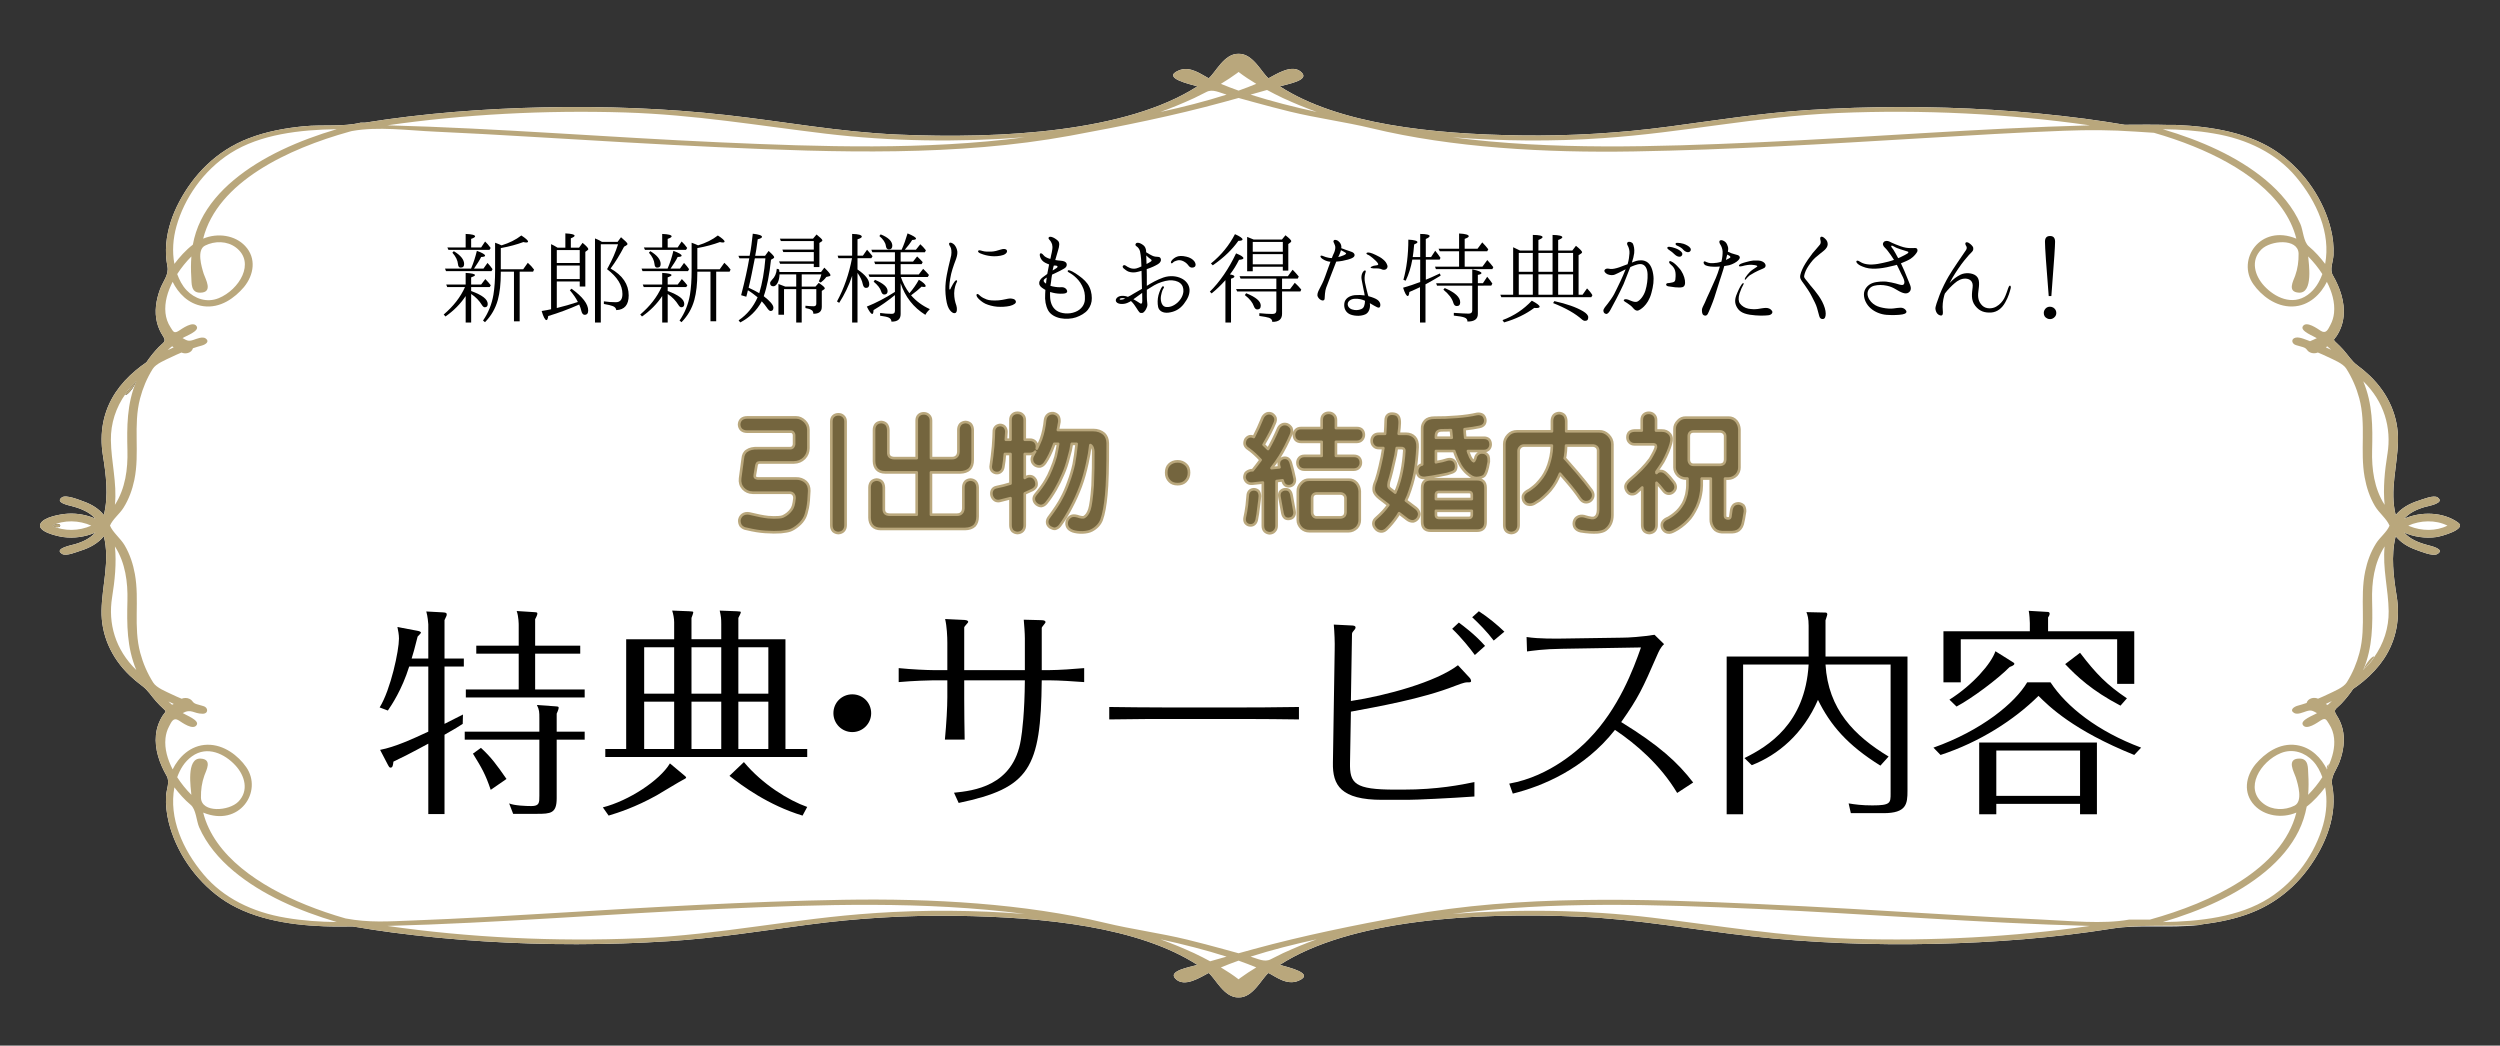 <?xml version="1.0" encoding="utf-8"?>
<!-- Generator: Adobe Illustrator 13.0.0, SVG Export Plug-In . SVG Version: 6.00 Build 14948)  -->
<!DOCTYPE svg PUBLIC "-//W3C//DTD SVG 1.1//EN" "http://www.w3.org/Graphics/SVG/1.1/DTD/svg11.dtd">
<svg version="1.1" id="レイヤー_1" xmlns:x="http://ns.adobe.com/Extensibility/1.0/" xmlns:i="http://ns.adobe.com/AdobeIllustrator/10.0/" xmlns:graph="http://ns.adobe.com/Graphs/1.0/"
	 xmlns="http://www.w3.org/2000/svg" xmlns:xlink="http://www.w3.org/1999/xlink" xmlns:a="http://ns.adobe.com/AdobeSVGViewerExtensions/3.0/"
	 x="0px" y="0px" width="337.791px" height="141.279px" viewBox="0 0 337.791 141.279" enable-background="new 0 0 337.791 141.279"
	 xml:space="preserve">
<rect x="0" y="0" width="337.791" height="141.279" fill="#333333" stroke="none"/>
<g>
	<path fill="#FFFFFF" d="M329.198,72.565c0.617-0.086,4.218-1.059,2.904-1.98c-2.016-1.421-4.961-1.504-7.255-0.499
		c0.686-0.785,1.673-1.263,2.765-1.579c0.449-0.13,2.82-0.523,1.76-1.29c-0.522-0.378-2.005,0.25-2.541,0.417
		c-1.27,0.396-2.377,1.021-3.133,1.963c-0.838-3.364,0.25-6.676,0.313-10.038c0.059-3.235-1.256-6.346-3.829-8.803
		c-0.516-0.491-1.071-0.955-1.66-1.389c-0.807-0.593-1.243-1.373-1.888-2.089c-0.315-0.353-0.652-0.69-1.008-1.017
		c-0.477-0.433-0.218-0.393,0.084-0.852c0.541-0.824,0.858-1.746,0.95-2.679c0.187-1.894-0.469-3.827-1.449-5.523
		c-0.475-0.821,0.036-1.813,0.083-2.729c0.061-1.197-0.076-2.397-0.369-3.57c-0.939-3.781-3.42-7.626-6.976-10.184
		c-3.823-2.752-9.003-3.641-13.947-3.839h-0.903c-2.01-0.053-4.009-0.04-6.019-0.024c-1.774-0.296-3.555-0.572-5.36-0.813
		c-4.109-0.542-8.285-0.939-12.488-1.203c-8.27-0.518-16.646-0.506-24.909,0.026c-6.478,0.418-12.542,1.398-18.84,2.238
		c-6.528,0.871-13.259,1.288-19.989,1.19c-11.942-0.172-24.596-1.479-32.578-6.632c1.199-0.339,3.938-0.815,2.998-1.835
		c-1.231-1.338-3.534,0.249-4.52,0.745c-0.911-0.729-2.084-3.361-4.042-3.305c-1.958-0.058-3.13,2.576-4.041,3.305
		c-0.981-0.494-2.488-1.731-4.074-1.045c-2.254,0.979,1.357,1.797,2.552,2.135c-9.529,6.151-26.448,7.139-40.469,6.517
		c-8.031-0.356-15.399-1.77-23.223-2.643c-8.078-0.9-16.424-1.213-24.663-1.034c-8.109,0.178-16.312,0.811-24.09,2.064h-0.593
		c-2.392,0.594-5.163,0.246-7.669,0.487c-2.578,0.249-5.137,0.726-7.494,1.639c-4.396,1.702-7.428,4.916-9.345,8.516
		c-0.964,1.813-1.615,3.753-1.782,5.729c-0.085,1.016-0.042,2.041,0.158,3.046c0.229,1.142-0.59,2-1,3.11
		c-0.53,1.439-0.779,3.01-0.401,4.497c0.159,0.63,0.427,1.242,0.799,1.811c0.517,0.787,0.074,0.818-0.587,1.506
		c-0.618,0.643-1.167,1.327-1.648,2.043c-0.495,0.337-0.97,0.693-1.421,1.07c-1.068,0.891-2,1.893-2.733,2.989
		c-1.726,2.58-2.199,5.553-1.734,8.448c0.426,2.649,0.797,5.479,0.138,8.127c-0.663-0.826-1.608-1.429-2.709-1.819
		c-0.573-0.204-2.396-0.974-2.966-0.561c-0.951,0.69,0.86,1.051,1.33,1.173c1.25,0.329,2.41,0.8,3.193,1.697
		c-1.122-0.491-2.395-0.738-3.668-0.674C8.2,69.46,5.871,69.857,5.456,70.782c-0.47,1.045,2.254,1.666,3.074,1.78
		c1.49,0.209,3.022-0.031,4.352-0.608c-0.686,0.785-1.673,1.264-2.766,1.58c-0.408,0.117-2.951,0.601-1.709,1.321
		c0.556,0.322,1.955-0.282,2.49-0.449c1.27-0.396,2.378-1.02,3.134-1.961c0.838,3.363-0.25,6.674-0.312,10.037
		c-0.06,3.234,1.255,6.345,3.827,8.802c0.516,0.492,1.072,0.956,1.66,1.39c0.807,0.595,1.243,1.373,1.888,2.09
		c0.315,0.352,0.651,0.69,1.009,1.017c0.475,0.433,0.216,0.392-0.085,0.852c-0.542,0.823-0.859,1.745-0.95,2.679
		c-0.188,1.893,0.469,3.825,1.449,5.521c0.475,0.821-0.037,1.815-0.083,2.731c-0.061,1.195,0.078,2.396,0.37,3.568
		c0.94,3.781,3.421,7.625,6.977,10.185c3.824,2.752,9.003,3.64,13.948,3.838c1.305,0.053,2.603,0.041,3.909,0.025l0.181,0.02
		c1.772,0.297,3.36,0.553,5.164,0.791c4.108,0.542,8.286,0.941,12.49,1.204c8.267,0.517,16.644,0.506,24.907-0.026
		c6.479-0.418,12.543-1.396,18.841-2.237c6.528-0.872,13.259-1.288,19.988-1.191c11.958,0.172,24.575,1.482,32.578,6.631
		c-1.2,0.339-3.938,0.816-2.999,1.835c1.236,1.34,3.529-0.251,4.521-0.744c0.914,0.729,2.084,3.361,4.042,3.306
		c1.958,0.057,3.128-2.576,4.042-3.306c0.986,0.491,2.483,1.733,4.072,1.044c2.255-0.979-1.355-1.797-2.552-2.135
		c9.555-6.146,26.432-7.137,40.469-6.515c8.031,0.354,15.4,1.769,23.224,2.642c8.079,0.901,16.422,1.213,24.663,1.033
		c8.107-0.177,16.309-0.81,24.088-2.063c3.683-0.594,7.571-0.017,11.81-0.487c0.045-0.005,0.311-0.089,0.311-0.089
		c2.295-0.269,4.558-0.734,6.661-1.55c4.396-1.701,7.431-4.916,9.346-8.515c0.965-1.813,1.616-3.754,1.783-5.729
		c0.086-1.017,0.042-2.04-0.158-3.047c-0.229-1.142,0.59-1.999,0.998-3.109c0.531-1.441,0.779-3.01,0.402-4.496
		c-0.16-0.631-0.426-1.244-0.799-1.812c-0.518-0.786-0.074-0.817,0.588-1.506c0.616-0.642,1.166-1.328,1.647-2.044
		c0.494-0.337,0.971-0.692,1.421-1.069c1.068-0.892,2.001-1.894,2.734-2.99c1.726-2.579,2.2-5.553,1.735-8.449
		c-0.428-2.649-0.8-5.479-0.14-8.126c0.663,0.827,1.608,1.429,2.709,1.82c0.58,0.206,2.3,0.945,2.914,0.59
		c1.115-0.647-0.841-1.089-1.278-1.204c-1.25-0.329-2.41-0.798-3.194-1.697C326.167,72.541,327.717,72.773,329.198,72.565z
		 M7.037,71.021C8.499,70.286,8.499,71.756,7.037,71.021L7.037,71.021z M84.505,15.2c-0.047-0.001-0.097-0.003-0.146-0.004
		c0.029,0.001,0.059,0.001,0.088,0.001C84.467,15.198,84.486,15.199,84.505,15.2z M27.153,107.789c0-0.012,0.001-0.022,0-0.034
		c0,0.02,0.001,0.032,0.001,0.043C27.155,107.794,27.154,107.792,27.153,107.789z M23.278,95.255
		C23.104,95.103,23.341,95.204,23.278,95.255L23.278,95.255z M23.252,46.766C23.324,46.827,23.054,46.938,23.252,46.766
		L23.252,46.766z M15.23,80.185C15.283,79.856,15.271,79.931,15.23,80.185L15.23,80.185z M16.995,53.172
		c0.413-0.579,0.883-1.134,1.42-1.656C17.794,52.997,16.752,53.702,16.995,53.172z M250.18,126.843
		c0.063,0.002,0.127,0.005,0.19,0.007c-0.037-0.002-0.076-0.002-0.114-0.003C250.231,126.844,250.207,126.843,250.18,126.843z"/>
	<g>
		<path fill="#B9A77C" d="M314.452,46.788C314.387,46.839,314.626,46.94,314.452,46.788L314.452,46.788z"/>
		<path fill="#B9A77C" d="M329.198,72.565c0.617-0.086,4.218-1.059,2.904-1.98c-2.016-1.421-4.961-1.504-7.255-0.499
			c0.686-0.785,1.673-1.263,2.765-1.579c0.449-0.13,2.82-0.523,1.76-1.29c-0.522-0.378-2.005,0.25-2.541,0.417
			c-1.27,0.396-2.377,1.021-3.133,1.963c-0.838-3.364,0.25-6.676,0.313-10.038c0.059-3.235-1.256-6.346-3.829-8.803
			c-0.516-0.491-1.071-0.955-1.66-1.389c-0.807-0.593-1.243-1.373-1.888-2.089c-0.315-0.353-0.652-0.69-1.008-1.017
			c-0.477-0.433-0.218-0.393,0.084-0.852c0.541-0.824,0.858-1.746,0.95-2.679c0.187-1.894-0.469-3.827-1.449-5.523
			c-0.475-0.821,0.036-1.813,0.083-2.729c0.061-1.197-0.076-2.397-0.369-3.57c-0.939-3.781-3.42-7.626-6.976-10.184
			c-3.823-2.752-9.003-3.641-13.947-3.839h-0.903c-2.01-0.053-4.009-0.04-6.019-0.024c-1.774-0.296-3.555-0.572-5.36-0.813
			c-4.109-0.542-8.285-0.939-12.488-1.203c-8.27-0.518-16.646-0.506-24.909,0.026c-6.478,0.418-12.542,1.398-18.84,2.238
			c-6.528,0.871-13.259,1.288-19.989,1.19c-11.942-0.172-24.596-1.479-32.578-6.632c1.199-0.339,3.938-0.815,2.998-1.835
			c-1.231-1.338-3.534,0.249-4.52,0.745c-0.911-0.729-2.084-3.361-4.042-3.305c-1.958-0.058-3.13,2.576-4.041,3.305
			c-0.981-0.494-2.488-1.731-4.074-1.045c-2.254,0.979,1.357,1.797,2.552,2.135c-9.529,6.151-26.448,7.139-40.469,6.517
			c-8.031-0.356-15.399-1.77-23.223-2.643c-8.078-0.9-16.424-1.213-24.663-1.034c-8.109,0.178-16.312,0.811-24.09,2.064h-0.593
			c-2.392,0.594-5.163,0.246-7.669,0.487c-2.578,0.249-5.137,0.726-7.494,1.639c-4.396,1.702-7.428,4.916-9.345,8.516
			c-0.964,1.813-1.615,3.753-1.782,5.729c-0.085,1.016-0.042,2.041,0.158,3.046c0.229,1.142-0.59,2-1,3.11
			c-0.53,1.439-0.779,3.01-0.401,4.497c0.159,0.63,0.427,1.242,0.799,1.811c0.517,0.787,0.074,0.818-0.587,1.506
			c-0.618,0.643-1.167,1.327-1.648,2.043c-0.495,0.337-0.97,0.693-1.421,1.07c-1.068,0.891-2,1.893-2.733,2.989
			c-1.726,2.58-2.199,5.553-1.734,8.448c0.426,2.649,0.797,5.479,0.138,8.127c-0.663-0.826-1.608-1.429-2.709-1.819
			c-0.573-0.204-2.396-0.974-2.966-0.561c-0.951,0.69,0.86,1.051,1.33,1.173c1.25,0.329,2.41,0.8,3.193,1.697
			c-1.122-0.491-2.395-0.738-3.668-0.674C8.2,69.46,5.871,69.857,5.456,70.782c-0.47,1.045,2.254,1.666,3.074,1.78
			c1.49,0.209,3.022-0.031,4.352-0.608c-0.686,0.785-1.673,1.264-2.766,1.58c-0.408,0.117-2.951,0.601-1.709,1.321
			c0.556,0.322,1.955-0.282,2.49-0.449c1.27-0.396,2.378-1.02,3.134-1.961c0.838,3.363-0.25,6.674-0.312,10.037
			c-0.06,3.234,1.255,6.345,3.827,8.802c0.516,0.492,1.072,0.956,1.66,1.39c0.807,0.595,1.243,1.373,1.888,2.09
			c0.315,0.352,0.651,0.69,1.009,1.017c0.475,0.433,0.216,0.392-0.085,0.852c-0.542,0.823-0.859,1.745-0.95,2.679
			c-0.188,1.893,0.469,3.825,1.449,5.521c0.475,0.821-0.037,1.815-0.083,2.731c-0.061,1.195,0.078,2.396,0.37,3.568
			c0.94,3.781,3.421,7.625,6.977,10.185c3.824,2.752,9.002,3.665,13.948,3.838c0.824,0.029,3.144,0.021,3.897,0.025
			c1.773,0.297,3.553,0.571,5.355,0.811c4.108,0.542,8.286,0.941,12.49,1.204c8.267,0.517,16.644,0.506,24.907-0.026
			c6.479-0.418,12.543-1.396,18.841-2.237c6.528-0.872,13.259-1.288,19.988-1.191c11.958,0.172,24.575,1.482,32.578,6.631
			c-1.2,0.339-3.938,0.816-2.999,1.835c1.236,1.34,3.529-0.251,4.521-0.744c0.914,0.729,2.084,3.361,4.042,3.306
			c1.958,0.057,3.128-2.576,4.042-3.306c0.986,0.491,2.483,1.733,4.072,1.044c2.255-0.979-1.355-1.797-2.552-2.135
			c9.555-6.146,26.432-7.137,40.469-6.515c8.031,0.354,15.4,1.769,23.224,2.642c8.079,0.901,16.422,1.213,24.663,1.033
			c8.107-0.177,16.309-0.81,24.088-2.063c3.683-0.594,7.95-0.247,11.81-0.487l0.684-0.135c2.167-0.272,4.3-0.733,6.288-1.504
			c4.396-1.701,7.431-4.916,9.346-8.515c0.965-1.813,1.616-3.754,1.783-5.729c0.086-1.017,0.042-2.04-0.158-3.047
			c-0.229-1.142,0.59-1.999,0.998-3.109c0.531-1.441,0.779-3.01,0.402-4.496c-0.16-0.631-0.426-1.244-0.799-1.812
			c-0.518-0.786-0.074-0.817,0.588-1.506c0.616-0.642,1.166-1.328,1.647-2.044c0.494-0.337,0.97-0.692,1.421-1.069
			c1.068-0.892,2.001-1.894,2.734-2.99c1.726-2.579,2.2-5.553,1.735-8.449c-0.428-2.649-0.8-5.479-0.14-8.126
			c0.663,0.827,1.608,1.429,2.709,1.82c0.58,0.206,2.3,0.945,2.914,0.59c1.115-0.647-0.841-1.089-1.279-1.204
			c-1.25-0.329-2.409-0.798-3.193-1.697C326.167,72.541,327.717,72.773,329.198,72.565z M7.037,71.021
			c1.606-0.809,3.674-0.731,5.297,0C10.712,71.752,8.643,71.829,7.037,71.021z M322.585,61.332c-0.061,0.37-0.095,0.582-0.109,0.682
			c0.02-0.119,0.061-0.382,0.106-0.674c-0.362,2.269-0.61,4.585-0.379,6.872c-1.431-2.229-1.754-4.857-1.692-7.34
			c0.078-3.208,0.092-6.281-1.197-9.356C322.144,54.268,323.153,57.792,322.585,61.332z M299.109,18.035
			c4.541,0.75,8.468,2.704,11.11,5.851c2.84,3.383,4.715,7.627,3.947,11.771c-0.642-0.838-1.354-1.655-2.201-2.362
			c-0.736-0.614-0.773-2.185-1.146-3.031c-0.982-2.243-2.655-4.251-4.687-5.943c-3.827-3.192-8.813-5.354-13.902-6.862
			C294.538,17.491,296.849,17.641,299.109,18.035z M310.575,34.253c0.023,1.052,0.004,0.271,0,0.035
			c0.019,1.004-0.117,2.019-0.465,2.982c-0.243,0.696-1.12,2.185,0.51,2.273c1.988,0.106,1.314-4.044,1.252-4.896
			c0.731,0.746,1.372,1.535,1.916,2.383c-0.391,1.058-0.964,2.08-1.993,2.821c-2.079,1.496-4.438,0.32-5.857-1.208
			c-1.304-1.404-1.872-3.447-0.4-4.93c1.261-1.268,4.954-1.539,5.039,0.529C310.574,34.221,310.575,34.218,310.575,34.253z
			 M216.566,18.666c10.78-0.729,20.847-2.937,31.753-3.396c11.395-0.482,23.018,0.085,34.057,1.665
			c-15.016,0.396-29.927,1.632-44.901,2.298c-13.743,0.61-27.716,1.077-41.244-0.682C202.956,19.074,209.82,19.135,216.566,18.666z
			 M173.28,13.217c-0.146-0.066-0.204-0.094,0.061,0.03c0.743,0.344,0.398,0.184,0.097,0.042c1.426,0.657,2.918,1.271,4.473,1.839
			c-3.073-0.67-6.085-1.435-8.938-2.343c0.74-0.209,1.481-0.419,2.222-0.628C171.866,12.523,172.561,12.877,173.28,13.217z
			 M167.126,9.9C167.06,9.948,166.641,10.254,167.126,9.9c0.013-0.009,0.012-0.008,0.002-0.001c0.074-0.06,0.148-0.117,0.224-0.175
			c0.729,0.563,1.541,1.095,2.391,1.606c-0.773,0.321-1.576,0.624-2.391,0.914c-0.816-0.29-1.617-0.592-2.39-0.914
			C165.721,10.871,166.448,10.395,167.126,9.9z M161.363,13.248c0.257-0.121,0.209-0.099,0.072-0.036
			c0.539-0.254,1.063-0.517,1.577-0.787c0.839-0.441,1.766,0.093,2.72,0.361c-2.854,0.908-5.864,1.674-8.939,2.343
			c1.557-0.567,3.051-1.183,4.478-1.84C160.966,13.43,160.618,13.593,161.363,13.248z M84.359,15.195
			c-2.509-0.077-7.032-0.217,0.088,0.001c1.979,0.062,1.334,0.042,0.059,0.003c9.387,0.296,17.92,1.766,27.007,2.857
			c8.82,1.059,18.025,1.188,26.963,0.492c-13.53,1.759-27.501,1.292-41.243,0.682c-14.979-0.666-29.89-1.9-44.904-2.298
			C62.727,15.445,73.613,14.87,84.359,15.195z M23.841,30.576c1.044-3.727,3.595-7.527,7.317-9.891
			c4.031-2.56,9.396-3.153,14.34-3.23c-5.088,1.511-10.075,3.671-13.902,6.863c-1.882,1.566-3.449,3.401-4.456,5.448
			c-0.521,1.058-0.874,2.166-1.083,3.293c-0.979,0.756-1.782,1.665-2.494,2.596C23.25,33.968,23.375,32.235,23.841,30.576z
			 M25.847,37.448c-0.012-0.14-0.019-0.226,0.002,0.055c0.057,0.702-0.107,2.057,1.199,2.044c1.815-0.017,0.704-1.839,0.48-2.545
			c-0.301-0.95-0.979-3.234,0.173-3.815c1.324-0.669,3.005-0.636,4.176,0.255c2.69,2.042,0.438,5.712-2.323,6.844
			c-1.641,0.671-3.278,0.05-4.335-1.063c-0.613-0.646-0.988-1.412-1.277-2.19c0.544-0.848,1.184-1.637,1.916-2.382
			C25.789,35.581,25.783,36.516,25.847,37.448z M16.995,53.172c0.117-0.253,0.524-0.786,1.42-1.656
			c-1.288,3.074-1.273,6.147-1.197,9.355c0.062,2.48-0.262,5.11-1.691,7.339c0.301-2.956-0.511-5.814-0.544-8.752
			C14.957,57.226,15.644,55.065,16.995,53.172z M15.146,80.71c0.038-0.237,0.064-0.405,0.084-0.524
			C15.208,80.322,15.179,80.508,15.146,80.71c0.365-2.271,0.612-4.59,0.38-6.879c1.43,2.229,1.753,4.858,1.691,7.339
			c-0.077,3.208-0.091,6.282,1.197,9.358C15.585,87.775,14.577,84.25,15.146,80.71z M14.951,81.92
			C14.95,81.927,14.95,81.927,14.951,81.92L14.951,81.92z M14.977,81.765c0.005-0.032,0.011-0.069,0.018-0.113
			C14.988,81.694,14.982,81.732,14.977,81.765z M15.005,81.587c0.008-0.041,0.015-0.086,0.021-0.135
			C15.019,81.5,15.012,81.544,15.005,81.587z M15.047,81.324c0.025-0.155,0.057-0.346,0.093-0.574
			C15.109,80.941,15.077,81.142,15.047,81.324z M38.622,124.008c-4.54-0.75-8.468-2.703-11.11-5.85
			c-2.841-3.382-4.716-7.627-3.949-11.771c0.641,0.838,1.354,1.652,2.201,2.36c0.736,0.616,0.773,2.186,1.146,3.032
			c0.983,2.243,2.655,4.251,4.687,5.943c3.827,3.191,8.813,5.354,13.902,6.862C43.192,124.552,40.881,124.402,38.622,124.008z
			 M27.153,107.789c-0.022-1.052-0.003-0.27,0-0.034c-0.019-1.005,0.117-2.019,0.466-2.982c0.242-0.697,1.119-2.186-0.511-2.274
			c-1.988-0.105-1.314,4.044-1.251,4.896c-0.732-0.745-1.371-1.534-1.916-2.381c0.391-1.059,0.963-2.08,1.993-2.821
			c2.079-1.497,4.437-0.323,5.856,1.206c1.306,1.402,1.874,3.446,0.402,4.929c-1.259,1.268-4.955,1.539-5.039-0.528
			C27.155,107.821,27.155,107.824,27.153,107.789z M118.138,123.378c-10.786,0.705-20.847,2.937-31.756,3.396
			c-11.391,0.481-23.013-0.086-34.049-1.665c15.014-0.397,29.924-1.632,44.899-2.298c13.73-0.61,27.709-1.082,41.227,0.68
			C131.737,122.969,124.878,122.908,118.138,123.378z M161.408,128.818c0.156,0.072,0.229,0.104-0.045-0.022
			c-0.765-0.354-0.378-0.174-0.071-0.029c-1.433-0.662-2.937-1.281-4.5-1.853c3.074,0.67,6.086,1.436,8.938,2.344
			c-0.74,0.209-1.481,0.418-2.221,0.627C162.832,129.516,162.133,129.16,161.408,128.818z M167.581,132.14
			c0.074-0.056,0.475-0.347-0.006,0.004c-0.074,0.059-0.149,0.116-0.223,0.176c-0.729-0.563-1.542-1.095-2.391-1.607
			c0.773-0.32,1.574-0.624,2.391-0.914c0.814,0.29,1.617,0.594,2.391,0.914C168.982,131.171,168.258,131.646,167.581,132.14z
			 M173.34,128.795c-0.265,0.124-0.206,0.098-0.061,0.03c-0.543,0.256-1.072,0.52-1.588,0.792c-0.84,0.442-1.767-0.091-2.719-0.36
			c2.851-0.908,5.862-1.673,8.936-2.342c-1.562,0.569-3.061,1.188-4.49,1.846C173.724,128.619,174.098,128.445,173.34,128.795z
			 M282.37,125.11c-10.388,1.486-21.262,2.062-31.998,1.739c2.515,0.075,6.979,0.215-0.114-0.003
			c-1.97-0.063-1.34-0.042-0.076-0.004c-9.377-0.299-17.908-1.767-26.987-2.856c-8.817-1.06-18.017-1.188-26.95-0.494
			c13.529-1.753,27.488-1.291,41.229-0.68C252.446,123.478,267.357,124.712,282.37,125.11z M313.887,111.467
			c-1.043,3.728-3.594,7.528-7.317,9.892c-4.03,2.557-9.396,3.154-14.339,3.229c5.089-1.51,10.075-3.671,13.902-6.862
			c1.882-1.567,3.449-3.402,4.457-5.448c0.52-1.059,0.873-2.166,1.083-3.293c0.978-0.756,1.781-1.665,2.493-2.596
			C314.479,108.074,314.354,109.808,313.887,111.467z M311.882,104.592c0.012,0.143,0.02,0.229-0.001-0.054
			c-0.059-0.702,0.106-2.056-1.2-2.044c-1.814,0.017-0.703,1.839-0.48,2.545c0.301,0.95,0.979,3.235-0.173,3.816
			c-1.325,0.669-3.005,0.635-4.176-0.255c-2.688-2.041-0.438-5.715,2.325-6.844c1.641-0.671,3.277-0.05,4.336,1.064
			c0.611,0.646,0.985,1.41,1.274,2.188c-0.544,0.849-1.185,1.638-1.916,2.383C311.94,106.46,311.946,105.525,311.882,104.592z
			 M320.733,88.873c-0.117,0.254-0.525,0.787-1.42,1.656c1.289-3.076,1.275-6.15,1.197-9.358c-0.062-2.48,0.263-5.11,1.692-7.34
			c-0.301,2.957,0.513,5.816,0.545,8.754C322.774,84.818,322.086,86.98,320.733,88.873z M321.042,73.427
			c-0.735,1.173-1.191,2.452-1.463,3.748c-0.767,3.666,0.181,7.374-0.779,11.033c-0.361,1.379-0.921,2.726-1.704,3.98
			c-0.447,0.716-1.73,1.22-2.56,1.621c-0.436,0.211-0.879,0.408-1.332,0.596c-0.266-0.122-0.582-0.143-0.869-0.06
			c-0.367,0.105-0.59,0.338-0.674,0.638c-0.397,0.134-0.802,0.259-1.21,0.369c-0.484,0.131-1.142,0.577-0.479,0.983
			c0.443,0.272,1.228-0.097,1.634-0.226c0.668-0.211,0.828-0.098,1.459,0.247c-0.435,0.287-2.301,0.934-1.912,1.59
			c0.478,0.797,2.006-0.344,2.428-0.608c0.667-0.421,0.751-0.065,1.109,0.478c0.394,0.596,0.611,1.261,0.682,1.934
			c0.136,1.277-0.214,2.563-0.764,3.759c-0.041,0.108-0.1,0.245-0.203,0.449c-0.729-1.482-2.082-2.993-4.126-3.286
			c-2.327-0.335-4.271,1.125-5.506,2.571c-1.36,1.648-1.718,3.907-0.165,5.563c1.363,1.451,3.711,1.815,5.67,0.987
			c-1.928,7.664-11.477,12.156-19.797,14.462h-2.808c-3.577,0.645-8.034,0.159-11.77-0.006c-4.337-0.191-8.667-0.438-12.992-0.695
			c-8.439-0.504-16.877-1.019-25.34-1.404c-15.832-0.723-32.207-1.252-47.486,1.555c-7.006,1.286-14.043,2.713-20.644,4.522
			c-0.698,0.189-1.394,0.384-2.089,0.574c-0.697-0.19-1.393-0.385-2.089-0.574c-1.604-0.439-3.217-0.868-4.855-1.269
			c-3.58-0.873-7.436-1.386-11-2.244c-10.984-2.647-23.504-3.34-35.445-3.138c-13.069,0.222-26.097,1.017-39.084,1.792
			c-6.35,0.379-12.702,0.767-19.079,1.003c-3.366,0.126-5.897,0.324-9.109-0.274c-1.817-0.521-3.601-1.126-5.328-1.825
			c-6.244-2.525-12.427-6.597-13.908-12.478c4.901,2.024,8.111-2.861,5.807-6.155c-1.06-1.513-2.996-3.061-5.26-3.012
			c-2.304,0.05-3.884,1.723-4.673,3.331c-0.675-1.316-1.119-2.771-0.968-4.208c0.059-0.555,0.216-1.103,0.49-1.61
			c0.321-0.601,0.566-1.263,1.302-0.8c0.419,0.265,1.955,1.408,2.429,0.607c0.38-0.644-1.465-1.313-1.892-1.6
			c1.165-0.634,1.46,0.093,2.691,0.093c0.825,0,0.766-0.868,0.097-1.036c-0.305-0.076-0.604-0.165-0.902-0.258
			c-0.633-0.197-0.452-0.462-0.97-0.717c-0.322-0.159-0.73-0.158-1.062-0.018c-0.443-0.183-0.881-0.377-1.309-0.584
			c-0.821-0.396-2.078-0.886-2.526-1.591c-0.801-1.262-1.378-2.615-1.753-4.003c-0.957-3.542-0.088-7.113-0.729-10.669
			c-0.241-1.339-0.668-2.667-1.388-3.89c-0.545-0.93-1.582-1.712-1.976-2.656c0.359-0.868,1.299-1.573,1.824-2.41
			c0.735-1.171,1.19-2.451,1.462-3.747c0.766-3.665-0.181-7.372,0.78-11.031c0.36-1.379,0.92-2.725,1.703-3.979
			c0.447-0.717,1.73-1.221,2.56-1.621c0.436-0.211,0.879-0.409,1.331-0.597c0.267,0.122,0.583,0.144,0.872,0.06
			c0.367-0.105,0.588-0.337,0.672-0.637c0.397-0.135,0.801-0.26,1.21-0.369c0.474-0.128,1.086-0.511,0.541-0.941
			c-0.433-0.341-1.264,0.046-1.694,0.184c-0.664,0.21-0.831,0.099-1.458-0.247c0.436-0.287,2.302-0.934,1.912-1.59
			c-0.475-0.795-2.005,0.344-2.427,0.608c-0.667,0.42-0.751,0.066-1.109-0.477c-0.392-0.597-0.611-1.262-0.683-1.936
			c-0.151-1.438,0.293-2.891,0.968-4.208c0.729,1.483,2.084,2.993,4.126,3.287c2.327,0.334,4.271-1.127,5.505-2.572
			c1.358-1.648,1.719-3.907,0.163-5.563c-1.37-1.458-3.701-1.807-5.669-0.988c1.928-7.664,11.478-12.156,19.798-14.462l0.294-0.077
			c3.58-0.644,7.521-0.083,11.255,0.083c4.338,0.192,8.667,0.439,12.991,0.697c8.44,0.503,16.878,1.017,25.34,1.403
			c15.831,0.724,32.207,1.253,47.488-1.555c7.006-1.286,14.043-2.713,20.644-4.522c0.696-0.19,1.393-0.384,2.089-0.575
			c0.695,0.191,1.392,0.385,2.089,0.575c1.603,0.438,3.216,0.869,4.854,1.269c3.579,0.873,7.436,1.385,10.997,2.244
			c10.984,2.649,23.508,3.34,35.448,3.138c13.071-0.222,26.099-1.017,39.085-1.793c6.35-0.379,12.702-0.767,19.077-1.003
			c3.368-0.126,6.313-0.117,9.688,0.118l2.447,0.158c1.817,0.521,3.601,1.126,5.328,1.825c6.244,2.524,12.429,6.596,13.908,12.477
			c-4.9-2.023-8.109,2.863-5.806,6.157c1.057,1.512,2.996,3.06,5.259,3.011c2.304-0.05,3.885-1.722,4.674-3.331
			c0.674,1.317,1.118,2.771,0.967,4.208c-0.059,0.556-0.217,1.104-0.489,1.612c-0.322,0.599-0.567,1.261-1.303,0.799
			c-0.422-0.266-1.956-1.405-2.429-0.606c-0.379,0.644,1.465,1.313,1.893,1.599c-0.294,0.159-0.612,0.264-0.911,0.408
			c-0.469-0.159-1.384-0.605-1.939-0.484c-0.707,0.153-0.531,0.871,0.063,1.021c0.305,0.075,0.604,0.164,0.901,0.258
			c0.633,0.196,0.452,0.462,0.971,0.717c0.322,0.159,0.729,0.158,1.061,0.017c0.444,0.184,0.882,0.377,1.31,0.584
			c0.82,0.396,2.078,0.888,2.526,1.593c0.802,1.261,1.378,2.613,1.753,4.002c0.956,3.541,0.088,7.111,0.729,10.668
			c0.24,1.339,0.668,2.667,1.387,3.889c0.546,0.93,1.582,1.713,1.977,2.658C322.505,71.888,321.567,72.592,321.042,73.427z
			 M315.075,94.731c-0.191,0.187-0.393,0.369-0.598,0.546c-0.07-0.058-0.142-0.114-0.213-0.171
			C314.538,94.985,314.807,94.86,315.075,94.731z M22.754,94.779c0.234,0.112,0.472,0.221,0.709,0.327
			c-0.062,0.05-0.124,0.1-0.186,0.148C23.098,95.1,22.924,94.941,22.754,94.779z M22.655,47.312
			c0.192-0.188,0.392-0.369,0.597-0.546c0.071,0.057,0.142,0.113,0.212,0.171C23.191,47.058,22.922,47.183,22.655,47.312z
			 M314.975,47.264c-0.235-0.112-0.473-0.222-0.711-0.327c0.063-0.05,0.125-0.101,0.188-0.149
			C314.631,46.943,314.805,47.101,314.975,47.264z M325.594,71.109c-0.066-0.029-0.133-0.06-0.199-0.088
			c1.624-0.731,3.689-0.81,5.297,0C329.151,71.796,327.187,71.755,325.594,71.109C325.532,71.083,327.304,71.802,325.594,71.109z"/>
		<path fill="#B9A77C" d="M332.102,70.584C332.262,70.697,330.215,69.254,332.102,70.584L332.102,70.584z"/>
		<path fill="#B9A77C" d="M310.575,34.253c0-0.003,0-0.005,0-0.008c0,0.01,0,0.025,0,0.043
			C310.575,34.277,310.576,34.265,310.575,34.253z"/>
		<path fill="#B9A77C" d="M322.475,62.012C322.462,62.096,322.46,62.108,322.475,62.012L322.475,62.012z"/>
		<path fill="#B9A77C" d="M7.037,71.021C8.499,71.756,8.499,70.286,7.037,71.021L7.037,71.021z"/>
		<path fill="#B9A77C" d="M216.566,18.666C209.428,19.164,217.939,18.573,216.566,18.666L216.566,18.666z"/>
		<path fill="#B9A77C" d="M18.415,51.515c-0.537,0.522-1.007,1.078-1.42,1.656C16.752,53.702,17.794,52.997,18.415,51.515z"/>
		<path fill="#B9A77C" d="M250.257,126.846c0.038,0.001,0.077,0.001,0.114,0.003c-0.063-0.002-0.129-0.005-0.19-0.007
			C250.207,126.843,250.231,126.844,250.257,126.846z"/>
		<path fill="#B9A77C" d="M319.313,90.529c0.537-0.521,1.007-1.078,1.42-1.656C320.98,88.339,319.935,89.044,319.313,90.529z"/>
		<path fill="#B9A77C" d="M15.23,80.185C15.271,79.931,15.283,79.856,15.23,80.185L15.23,80.185z"/>
		<path fill="#B9A77C" d="M118.138,123.378C125.268,122.88,115.39,123.558,118.138,123.378L118.138,123.378z"/>
		<path fill="#B9A77C" d="M27.153,107.789c0,0.003,0.001,0.006,0.001,0.009c0-0.011,0-0.023-0.001-0.043
			C27.154,107.765,27.153,107.777,27.153,107.789z"/>
		<path fill="#B9A77C" d="M314.403,103.959c0.074-0.146,0.134-0.3,0.203-0.449C314.827,102.914,314.227,103.603,314.403,103.959z"/>
		<path fill="#B9A77C" d="M23.252,46.766C23.054,46.938,23.324,46.827,23.252,46.766L23.252,46.766z"/>
		<path fill="#B9A77C" d="M314.477,95.277C314.675,95.105,314.405,95.216,314.477,95.277L314.477,95.277z"/>
		<path fill="#B9A77C" d="M23.278,95.255C23.341,95.204,23.104,95.103,23.278,95.255L23.278,95.255z"/>
		<path fill="#B9A77C" d="M84.447,15.197c-0.029,0-0.059,0-0.088-0.001c0.049,0.001,0.099,0.003,0.146,0.004
			C84.486,15.199,84.467,15.198,84.447,15.197z"/>
	</g>
</g>
<g>
	<g>
		<path d="M62.918,40.003c-0.696,1.054-1.602,1.974-2.729,2.76l-0.237-0.268c1.305-1.112,2.271-2.343,2.877-3.708h-2.403
			l-0.133-0.341h2.625v-1.572c0.831,0.044,1.262,0.148,1.262,0.296c0,0.089-0.179,0.193-0.52,0.313v0.964h1.351l0.563-0.742
			c0.296,0.313,0.548,0.579,0.741,0.845l-0.148,0.237H63.66v0.534c1.498,0.549,2.24,1.112,2.24,1.75c0,0.297-0.134,0.445-0.4,0.445
			c-0.134,0-0.267-0.104-0.399-0.326c-0.342-0.549-0.802-1.054-1.439-1.468v3.855h-0.742L62.918,40.003L62.918,40.003z
			 M63.646,36.295c0.341-0.786,0.593-1.587,0.786-2.402c0.74,0.267,1.111,0.489,1.111,0.652c0,0.104-0.163,0.163-0.533,0.179
			c-0.193,0.415-0.534,0.934-0.965,1.571h1.275l0.549-0.771c0.268,0.282,0.489,0.563,0.683,0.845l-0.148,0.267h-6.14l-0.134-0.341
			H63.646z M62.918,33.433v-1.824c0.847,0.03,1.276,0.147,1.276,0.326c0,0.104-0.178,0.223-0.534,0.341v1.157h1.351l0.533-0.802
			c0.268,0.252,0.489,0.504,0.652,0.741l0.104,0.134l-0.162,0.252H60.59l-0.147-0.325H62.918z M61.317,33.937
			c0.919,0.549,1.394,1.142,1.394,1.734c0,0.342-0.163,0.489-0.475,0.489c-0.208,0-0.326-0.147-0.356-0.475
			c-0.044-0.489-0.281-1.01-0.756-1.542L61.317,33.937z M67.665,36.71v0.223c0,1.408-0.133,2.609-0.399,3.589
			c-0.326,1.172-0.905,2.166-1.735,3.011l-0.267-0.222c0.712-1.023,1.187-2.195,1.408-3.5c0.148-0.919,0.224-1.987,0.224-3.219
			v-3.797c0.355,0.119,0.638,0.252,0.875,0.356c1.053-0.326,1.928-0.756,2.669-1.335c0.594,0.386,0.905,0.667,0.905,0.815
			c0,0.09-0.074,0.134-0.237,0.134c-0.119,0-0.237-0.016-0.385-0.061c-0.891,0.327-1.885,0.608-3.057,0.816v2.862h3.026l0.623-0.875
			c0.341,0.298,0.623,0.608,0.845,0.921l-0.133,0.281h-1.811v6.704h-0.771V36.71H67.665z"/>
		<path d="M76.389,33.462v-1.928c0.845,0.044,1.246,0.148,1.246,0.313c0,0.104-0.148,0.208-0.505,0.355v1.261h1.112l0.475-0.652
			c0.52,0.43,0.771,0.712,0.771,0.845c0,0.06-0.03,0.104-0.119,0.164l-0.282,0.208v4.687h-0.756V38.03h-3.1v3.589
			c0.949-0.223,1.883-0.504,2.848-0.816c-0.236-0.488-0.593-1.008-1.083-1.587l0.224-0.208c1.498,1.083,2.254,2.063,2.254,2.951
			c0,0.386-0.163,0.579-0.49,0.579c-0.208,0-0.371-0.208-0.459-0.607c-0.044-0.193-0.119-0.461-0.268-0.786
			c-1.363,0.607-2.759,1.127-4.183,1.557c-0.044,0.371-0.133,0.549-0.237,0.549c-0.191,0-0.415-0.415-0.651-1.23
			c0.549-0.089,0.979-0.163,1.274-0.237v-8.795c0.237,0.104,0.52,0.252,0.875,0.475H76.389z M75.232,35.539h3.1v-1.75h-3.1V35.539z
			 M75.232,35.88v1.824h3.1V35.88H75.232z M81.179,33.002v10.575h-0.786V32.216c0.208,0.061,0.519,0.224,0.935,0.46h2.121
			l0.46-0.623c0.579,0.489,0.875,0.786,0.875,0.905c0,0.074-0.059,0.148-0.193,0.223l-0.267,0.147
			c-0.564,1.083-1.172,2.077-1.825,2.952c1.632,0.934,2.447,2.136,2.447,3.634c0,1.275-0.563,1.943-1.676,1.987
			c-0.03-0.252-0.193-0.445-0.49-0.549c-0.208-0.089-0.608-0.179-1.188-0.282v-0.356c0.55,0.089,1.083,0.119,1.617,0.119
			c0.594,0,0.891-0.371,0.891-1.111c0-1.188-0.697-2.3-2.077-3.353c0.03-0.074,0.104-0.193,0.192-0.355
			c0.505-0.92,0.949-1.913,1.291-3.012H81.179z"/>
		<path d="M89.473,40.003c-0.697,1.054-1.603,1.974-2.729,2.76l-0.237-0.268c1.306-1.112,2.271-2.343,2.877-3.708h-2.402
			l-0.133-0.341h2.625v-1.572c0.831,0.044,1.261,0.148,1.261,0.296c0,0.089-0.178,0.193-0.52,0.313v0.964h1.351l0.563-0.742
			c0.297,0.313,0.55,0.579,0.742,0.845l-0.147,0.237h-2.508v0.534c1.498,0.549,2.24,1.112,2.24,1.75
			c0,0.297-0.134,0.445-0.399,0.445c-0.135,0-0.268-0.104-0.401-0.326c-0.341-0.549-0.801-1.054-1.438-1.468v3.855h-0.741
			L89.473,40.003L89.473,40.003z M90.2,36.295c0.341-0.786,0.593-1.587,0.786-2.402c0.741,0.267,1.112,0.489,1.112,0.652
			c0,0.104-0.163,0.163-0.534,0.179c-0.193,0.415-0.534,0.934-0.964,1.571h1.274l0.549-0.771c0.268,0.282,0.489,0.563,0.683,0.845
			l-0.148,0.267h-6.141l-0.133-0.341H90.2z M89.473,33.433v-1.824c0.846,0.03,1.275,0.147,1.275,0.326
			c0,0.104-0.178,0.223-0.534,0.341v1.157h1.351l0.534-0.802c0.267,0.252,0.488,0.504,0.651,0.741l0.104,0.134l-0.163,0.252h-5.547
			l-0.148-0.325H89.473z M87.871,33.937c0.919,0.549,1.395,1.142,1.395,1.734c0,0.342-0.163,0.489-0.476,0.489
			c-0.208,0-0.326-0.147-0.355-0.475c-0.044-0.489-0.282-1.01-0.756-1.542L87.871,33.937z M94.219,36.71v0.223
			c0,1.408-0.134,2.609-0.4,3.589c-0.326,1.172-0.905,2.166-1.735,3.011l-0.267-0.222c0.712-1.023,1.187-2.195,1.409-3.5
			c0.147-0.919,0.223-1.987,0.223-3.219v-3.797c0.356,0.119,0.638,0.252,0.875,0.356c1.053-0.326,1.928-0.756,2.67-1.335
			c0.593,0.386,0.904,0.667,0.904,0.815c0,0.09-0.074,0.134-0.237,0.134c-0.119,0-0.237-0.016-0.385-0.061
			c-0.89,0.327-1.884,0.608-3.056,0.816v2.862h3.025l0.623-0.875c0.341,0.298,0.623,0.608,0.845,0.921l-0.134,0.28h-1.81v6.704
			h-0.771V36.71H94.219z"/>
		<path d="M99.917,34.901l-0.147-0.341h1.513l0.03-0.134c0.178-0.859,0.282-1.81,0.399-2.848c0.831,0.089,1.246,0.237,1.246,0.43
			c0,0.119-0.192,0.223-0.578,0.326c-0.134,1.068-0.252,1.811-0.341,2.226h1.335l0.476-0.652c0.504,0.445,0.756,0.727,0.756,0.845
			c0,0.061-0.044,0.119-0.119,0.163l-0.313,0.178c-0.208,2.003-0.533,3.648-0.979,4.925c0.86,0.667,1.305,1.187,1.305,1.558
			c0,0.296-0.133,0.445-0.386,0.445c-0.133,0-0.311-0.163-0.534-0.504c-0.133-0.208-0.355-0.476-0.652-0.802
			c-0.697,1.275-1.677,2.21-2.907,2.849l-0.224-0.282c1.143-0.771,1.988-1.81,2.566-3.115c-0.445-0.355-0.86-0.682-1.305-0.949
			c-0.016,0.061-0.03,0.104-0.044,0.148c-0.016,0.074-0.06,0.312-0.179,0.727l-0.696-0.208c0.519-2.002,0.875-3.647,1.098-4.982
			L99.917,34.901L99.917,34.901z M101.993,34.901l-0.03,0.133c-0.281,1.396-0.519,2.685-0.814,3.841
			c0.623,0.282,1.097,0.534,1.438,0.742c0.4-1.305,0.683-2.877,0.831-4.716H101.993z M108.326,38.728h1.854l0.444-0.504
			c0.549,0.355,0.816,0.593,0.816,0.741c0,0.06-0.03,0.09-0.089,0.134l-0.313,0.208v2.15c0,0.639-0.371,0.949-1.142,0.935
			c0-0.252-0.089-0.431-0.282-0.52c-0.148-0.104-0.416-0.178-0.786-0.252v-0.312c0.415,0.044,0.786,0.073,1.099,0.073
			c0.252,0,0.37-0.118,0.37-0.341v-1.973h-1.973v4.509h-0.742v-4.509h-1.646v3.456h-0.756v-4.153
			c0.341,0.119,0.651,0.237,0.934,0.356h1.468v-1.646h-2.254c-0.015,0.46-0.104,0.831-0.252,1.127
			c-0.163,0.313-0.371,0.476-0.579,0.476c-0.296,0-0.444-0.148-0.444-0.445c0-0.104,0.104-0.267,0.267-0.445
			c0.371-0.355,0.593-0.845,0.638-1.482l0.313,0.089c0.015,0.147,0.028,0.267,0.044,0.355h5.621l0.444-0.593
			c0.55,0.534,0.831,0.875,0.831,1.008c0,0.061-0.029,0.119-0.133,0.148l-0.43,0.104c-0.178,0.252-0.43,0.504-0.756,0.757
			l-0.252-0.163c0.147-0.298,0.267-0.608,0.341-0.936h-2.655L108.326,38.728L108.326,38.728z M109.958,33.729v-1.157h-4.449
			l-0.134-0.326h4.479l0.475-0.563c0.52,0.415,0.786,0.682,0.786,0.785c0,0.074-0.03,0.119-0.104,0.164l-0.298,0.193v3.263h-0.756
			v-0.444h-4.553l-0.133-0.327h4.687v-1.26h-4.123l-0.119-0.327L109.958,33.729L109.958,33.729z"/>
		<path d="M115.138,37.274c-0.445,1.305-1.023,2.521-1.75,3.647l-0.298-0.192c0.965-1.78,1.633-3.737,2.032-5.844h-1.839
			l-0.104-0.341h1.958v-2.937c0.859,0.015,1.305,0.147,1.305,0.371c0,0.119-0.193,0.236-0.579,0.355v2.21h0.727l0.563-0.801
			c0.297,0.341,0.563,0.638,0.742,0.875l-0.163,0.267h-1.869v1.527c1.053,0.712,1.587,1.379,1.587,2.002
			c0,0.313-0.147,0.489-0.445,0.489c-0.222,0-0.355-0.178-0.43-0.504c-0.089-0.476-0.326-0.979-0.712-1.527v6.704h-0.727
			L115.138,37.274L115.138,37.274z M121.694,37.081h2.447l0.593-0.756c0.341,0.326,0.593,0.593,0.786,0.831l-0.164,0.267h-3.633
			c0.281,0.831,0.667,1.558,1.156,2.195c0.489-0.563,0.936-1.187,1.275-1.824c0.623,0.371,0.919,0.667,0.919,0.86
			c0,0.074-0.074,0.119-0.222,0.119c-0.104,0-0.193-0.016-0.326-0.044c-0.371,0.355-0.846,0.756-1.424,1.171
			c0.682,0.786,1.526,1.409,2.536,1.869c-0.237,0.222-0.445,0.475-0.608,0.771c-1.617-1.008-2.729-2.432-3.337-4.271v4.167
			c0,0.696-0.416,1.039-1.246,1.022c0-0.252-0.133-0.444-0.371-0.549c-0.193-0.089-0.579-0.178-1.157-0.252v-0.371
			c0.534,0.074,1.068,0.119,1.587,0.119c0.282,0,0.415-0.134,0.415-0.416v-2.12c-0.934,0.771-1.897,1.438-2.892,2.032
			c-0.015,0.355-0.059,0.519-0.178,0.519c-0.148,0-0.4-0.326-0.728-0.994c1.262-0.504,2.536-1.172,3.797-1.986v-2.018h-3.426
			l-0.147-0.341h3.573v-1.394h-2.669l-0.133-0.341h2.803v-1.262h-3.055l-0.133-0.341h4.093c0.297-0.653,0.564-1.394,0.801-2.21
			c0.756,0.313,1.143,0.549,1.143,0.712c0,0.104-0.179,0.163-0.52,0.178c-0.252,0.416-0.593,0.86-0.994,1.32h1.498l0.594-0.742
			c0.252,0.224,0.504,0.489,0.756,0.816l-0.133,0.267h-3.278v1.262h1.676l0.549-0.697c0.297,0.267,0.549,0.534,0.756,0.771
			l-0.147,0.268h-2.833L121.694,37.081L121.694,37.081z M118.223,37.808c1.127,0.475,1.706,0.979,1.706,1.526
			c0,0.297-0.148,0.46-0.459,0.46c-0.193,0-0.327-0.147-0.416-0.43c-0.119-0.416-0.459-0.845-1.009-1.305L118.223,37.808z
			 M118.995,31.667c1.038,0.416,1.572,0.936,1.572,1.542c0,0.327-0.163,0.49-0.459,0.49c-0.252,0-0.371-0.163-0.416-0.49
			c-0.06-0.444-0.371-0.89-0.875-1.319L118.995,31.667z"/>
		<path d="M127.785,38.119c0.074-0.697,0.193-1.246,0.356-2.002c0.163-0.786,0.296-1.142,0.385-1.617
			c0.074-0.489,0.015-0.949-0.119-1.157c-0.133-0.178-0.237-0.416-0.119-0.519c0.163-0.119,0.46,0.044,0.667,0.252
			c0.193,0.223,0.356,0.549,0.4,0.935c0.029,0.371-0.119,0.846-0.223,1.112c-0.104,0.282-0.326,0.86-0.444,1.261
			c-0.133,0.386-0.223,0.86-0.296,1.261c-0.074,0.43-0.104,0.741-0.119,1.053c-0.016,0.252,0,0.43,0.059,0.43
			c0.074,0,0.119-0.147,0.178-0.282c0.148-0.312,0.371-0.667,0.476-0.801c0.104-0.134,0.193-0.208,0.282-0.164
			c0.089,0.061,0.06,0.179-0.016,0.297c-0.104,0.179-0.327,0.802-0.327,1.454s0.119,1.157,0.298,1.661
			c0.118,0.385,0.104,0.904-0.134,0.994c-0.236,0.104-0.549-0.104-0.757-0.4c-0.208-0.281-0.385-0.683-0.504-1.527
			S127.711,38.802,127.785,38.119z M132.486,40.018c0.223,0.178,0.49,0.312,0.831,0.444c0.327,0.134,0.964,0.163,1.602,0.119
			c0.652-0.045,1.246-0.252,1.558-0.252c0.326,0.015,0.667,0.061,0.771,0.356c0.119,0.281-0.282,0.519-0.801,0.652
			c-0.534,0.119-1.172,0.148-1.735,0.104c-0.549-0.044-1.142-0.208-1.571-0.4c-0.416-0.192-0.831-0.563-1.01-0.771
			c-0.191-0.224-0.252-0.46-0.133-0.52C132.16,39.647,132.323,39.899,132.486,40.018z M132.486,34.249
			c-0.208-0.089-0.385-0.208-0.326-0.341c0.061-0.133,0.252-0.104,0.579,0c0.327,0.104,0.786,0.104,1.201,0.089
			c0.416-0.015,0.831-0.133,1.291-0.282c0.341-0.118,0.697-0.104,0.801,0.09c0.119,0.208-0.059,0.504-0.489,0.652
			c-0.43,0.148-1.098,0.208-1.632,0.148C133.376,34.545,133.005,34.456,132.486,34.249z"/>
		<path d="M147.521,40.27c0.015,0.593-0.178,1.127-0.534,1.587c-0.341,0.444-0.994,0.814-1.602,1.022
			c-0.594,0.208-1.425,0.252-2.106,0.119c-0.667-0.134-1.35-0.49-1.661-1.067c-0.326-0.623-0.459-1.335-0.399-2.21
			c0-0.179,0.015-0.371,0.029-0.55c-0.059-0.029-0.119-0.073-0.178-0.104c-0.445-0.268-0.653-0.476-0.653-0.801
			c-0.015-0.356,0.268-0.652,0.476-0.802c0.147-0.118,0.355-0.267,0.607-0.444c0.104-0.549,0.179-0.964,0.252-1.291
			c-0.089-0.03-0.163-0.074-0.267-0.104c-0.4-0.163-0.667-0.355-0.845-0.682c-0.179-0.326-0.193-0.667-0.074-0.697
			c0.237-0.089,0.355,0.192,0.578,0.385c0.192,0.148,0.475,0.282,0.771,0.356c0.044-0.178,0.089-0.326,0.104-0.475
			c0.074-0.326,0.133-0.55,0.163-0.815c0.044-0.267,0.015-0.504-0.03-0.697c-0.061-0.178-0.178-0.415-0.313-0.549
			c-0.133-0.133-0.208-0.252-0.147-0.355c0.06-0.104,0.208-0.134,0.416-0.074c0.267,0.074,0.593,0.282,0.845,0.519
			c0.252,0.252,0.193,0.712,0,1.32c-0.104,0.355-0.252,0.831-0.371,1.274c0.237,0.045,0.489,0.074,0.728,0.09
			c0.43,0.029,0.712,0.147,0.801,0.386c0.089,0.252-0.03,0.504-0.313,0.667c-0.267,0.178-0.771,0.415-1.261,0.652
			c-0.134,0.06-0.267,0.118-0.386,0.178c-0.061,0.312-0.104,0.623-0.133,0.935c-0.03,0.208-0.061,0.386-0.089,0.578
			c0.341,0.119,0.979,0.208,1.291,0.193c0.312-0.03,0.519,0,0.696,0.119c0.179,0.104,0.326,0.371,0.268,0.504
			c-0.044,0.133-0.193,0.208-0.489,0.236c-0.489,0.044-1.038-0.015-1.438-0.118c-0.118-0.03-0.252-0.074-0.37-0.104
			c-0.016,0.208-0.016,0.43,0,0.667c0.029,0.742,0.267,1.438,0.875,1.854c0.593,0.415,1.676,0.519,2.521,0.178
			c0.831-0.312,1.291-1.008,1.305-1.706c0.03-0.697-0.059-1.216-0.386-1.839c-0.296-0.593-0.667-0.964-1.008-1.262
			c-0.326-0.281-0.623-0.444-0.742-0.519c-0.133-0.06-0.237-0.148-0.178-0.252c0.029-0.074,0.178-0.074,0.282-0.029
			c0.222,0.089,0.385,0.148,0.771,0.4c0.638,0.43,1.202,0.831,1.617,1.409C147.358,38.935,147.521,39.662,147.521,40.27z
			 M141.336,38.327c0.016-0.297,0.061-0.579,0.104-0.831c-0.061,0.029-0.104,0.074-0.163,0.104
			c-0.297,0.178-0.326,0.386-0.148,0.563C141.203,38.223,141.262,38.283,141.336,38.327z M142.389,35.88
			c0,0.03-0.016,0.06-0.03,0.089c-0.06,0.179-0.089,0.387-0.133,0.579c0.236-0.134,0.475-0.281,0.549-0.341
			c0.147-0.104,0.222-0.312-0.193-0.326C142.538,35.88,142.463,35.88,142.389,35.88z"/>
		<path d="M150.768,40.626c-0.03-0.267,0.192-0.504,0.519-0.607c0.341-0.089,0.801-0.044,1.112,0.089
			c0.252-0.104,0.549-0.297,0.771-0.431c0.179-0.104,0.639-0.355,1.127-0.652c-0.015-0.504-0.029-1.143-0.044-1.839
			c0-0.208,0-0.4-0.015-0.594c-0.313,0.09-0.593,0.163-0.786,0.193c-0.311,0.044-0.682,0.029-1.022-0.104
			c-0.268-0.119-0.52-0.356-0.623-0.431c-0.09-0.089-0.179-0.252-0.061-0.355c0.119-0.119,0.252-0.074,0.386,0.015
			c0.134,0.104,0.282,0.192,0.579,0.312c0.282,0.104,0.578,0.104,0.831,0.044c0.208-0.06,0.4-0.134,0.683-0.268
			c-0.016-0.445-0.044-0.801-0.044-0.994c-0.016-0.327-0.09-0.741-0.148-1.053c-0.074-0.297-0.282-0.563-0.489-0.682
			c-0.192-0.119-0.134-0.282-0.06-0.371c0.06-0.089,0.192-0.119,0.43-0.074c0.224,0.059,0.52,0.252,0.653,0.385
			c0.133,0.119,0.252,0.371,0.282,0.608c0,0.059,0.015,0.147,0.015,0.267c0.252,0.179,0.563,0.327,0.816,0.46
			c0.296,0.148,0.577,0.148,0.801,0.163c0.208,0.016,0.312,0.089,0.371,0.297c0.06,0.223-0.074,0.489-0.386,0.683
			c-0.341,0.208-0.859,0.46-1.453,0.651c-0.016,0.016-0.045,0.016-0.074,0.03c0,0.326,0.015,0.638,0.015,0.845
			c0,0.208,0,0.802,0,1.409c0.623-0.399,1.396-0.831,2.24-1.127c0.875-0.297,1.78-0.208,2.432,0.119
			c0.608,0.282,1.068,0.86,1.099,1.513c0.029,0.652-0.223,1.216-0.771,1.943c-0.563,0.727-1.246,1.068-2.077,1.172
			c-0.74,0.089-1.274-0.237-1.394-0.757c-0.104-0.52-0.089-1.067,0.044-1.603c0.147-0.533,0.341-0.948,0.489-1.127
			c0.147-0.192,0.326,0,0.223,0.163c-0.119,0.163-0.237,0.371-0.356,0.979c-0.133,0.593,0.03,1.424,0.55,1.558
			c0.533,0.119,1.142-0.104,1.66-0.563c0.52-0.476,0.771-1.039,0.802-1.514c0.029-0.444-0.104-0.859-0.445-1.127
			c-0.326-0.281-0.905-0.416-1.498-0.371c-0.608,0.061-1.35,0.298-2.002,0.667c-0.327,0.193-0.667,0.4-0.994,0.608
			c0,0.43,0,0.771,0,0.89c0,0.313,0.016,0.653,0.061,0.949c0.059,0.297-0.061,0.549-0.163,0.756c-0.104,0.224-0.268,0.4-0.371,0.476
			c-0.119,0.073-0.223,0.06-0.313,0.06c-0.104,0-0.178-0.03-0.236-0.119c-0.06-0.06-0.208-0.267-0.4-0.579
			c-0.163-0.252-0.385-0.607-0.727-0.919c-0.074,0.06-0.179,0.119-0.252,0.148c-0.371,0.208-0.713,0.267-1.099,0.252
			C151.064,41.041,150.797,40.878,150.768,40.626z M151.287,40.433c0.029,0.059,0.133,0.089,0.268,0.059
			c0.164-0.015,0.281-0.059,0.489-0.163C151.583,40.196,151.242,40.329,151.287,40.433z M153.141,40.433
			c0.252,0.133,0.459,0.267,0.651,0.386c0.252,0.178,0.356,0.237,0.416,0.208c0.119-0.044,0.133-0.193,0.133-0.356
			c0-0.178,0-0.623-0.015-1.098c-0.134,0.089-0.267,0.193-0.386,0.282C153.63,40.077,153.363,40.285,153.141,40.433z
			 M154.875,34.515c0.016,0.297,0.03,0.623,0.03,0.875c0,0.089,0.015,0.192,0.015,0.281c0.223-0.104,0.4-0.223,0.563-0.327
			c0.147-0.089,0.178-0.222-0.03-0.341C155.306,34.916,155.098,34.723,154.875,34.515z M161.417,36.058
			c-0.192,0.147-0.563,0.163-0.786-0.119c-0.192-0.252-0.341-0.431-0.696-0.623c-0.326-0.178-0.652-0.192-0.904-0.118
			c-0.237,0.074-0.416,0.133-0.549,0.282c-0.074,0.089-0.148,0.133-0.237,0.074c-0.03-0.045-0.06-0.118,0-0.237
			c0.089-0.163,0.252-0.371,0.638-0.578c0.371-0.193,0.846-0.193,1.409-0.06c0.49,0.104,0.891,0.355,1.099,0.652
			C161.58,35.613,161.609,35.895,161.417,36.058z"/>
		<path d="M166.79,37.363c0,0.104-0.147,0.208-0.46,0.297v5.917h-0.756v-5.725c-0.608,0.682-1.216,1.274-1.869,1.794l-0.237-0.237
			c1.351-1.335,2.536-3.055,3.546-5.176c0.651,0.267,0.993,0.475,0.993,0.652c0,0.119-0.208,0.192-0.593,0.223
			c-0.355,0.712-0.756,1.365-1.23,1.973C166.582,37.141,166.79,37.229,166.79,37.363z M163.616,35.598
			c1.379-1.112,2.462-2.434,3.248-3.96c0.697,0.311,1.023,0.548,1.023,0.712c0,0.117-0.179,0.191-0.563,0.191
			c-0.846,1.202-2.002,2.299-3.456,3.309L163.616,35.598z M173.227,37.645v1.409h1.082l0.638-0.846
			c0.341,0.296,0.623,0.608,0.875,0.919l-0.118,0.252h-2.477v3.012c0,0.741-0.432,1.112-1.32,1.098c0-0.252-0.134-0.43-0.431-0.549
			c-0.223-0.074-0.667-0.163-1.319-0.252v-0.371c0.711,0.074,1.305,0.104,1.75,0.104c0.371,0,0.549-0.147,0.549-0.46V39.38h-5.295
			l-0.147-0.325h5.442v-1.409h-4.835l-0.133-0.326h6.525l0.639-0.875l0.146,0.147c0.18,0.179,0.415,0.445,0.684,0.771l-0.134,0.282
			H173.227z M168.376,39.617c1.32,0.534,1.974,1.083,1.974,1.676c0,0.341-0.163,0.52-0.476,0.52c-0.191,0-0.354-0.148-0.46-0.445
			c-0.178-0.504-0.563-0.994-1.216-1.498L168.376,39.617z M173.211,32.365l0.476-0.579c0.534,0.416,0.786,0.682,0.786,0.786
			c0,0.074-0.044,0.133-0.135,0.208l-0.267,0.193v3.589h-0.741v-0.52h-4.063v0.608h-0.756v-4.643
			c0.354,0.134,0.651,0.252,0.875,0.356H173.211z M169.267,32.691v1.319h4.063v-1.319H169.267z M173.331,35.717v-1.379h-4.063v1.379
			H173.331z"/>
		<path d="M178.042,40.062c-0.104-0.237,0.017-0.578,0.148-0.846c0.147-0.267,0.282-0.549,0.475-0.934
			c0.208-0.371,0.594-1.528,0.801-2.091c0.104-0.237,0.193-0.534,0.298-0.831c-0.06-0.015-0.134-0.015-0.192-0.015
			c-0.326-0.06-0.579-0.163-0.86-0.342c-0.223-0.147-0.354-0.327-0.28-0.43c0.073-0.089,0.311,0,0.43,0.059
			c0.178,0.074,0.341,0.135,0.652,0.193c0.118,0.03,0.252,0.044,0.444,0.044c0.06-0.193,0.133-0.341,0.178-0.459
			c0.193-0.371,0.253-0.607,0.281-0.86c0.045-0.252-0.088-0.549-0.178-0.727c-0.104-0.178-0.089-0.282,0.016-0.371
			c0.118-0.104,0.415,0,0.55,0.104c0.133,0.118,0.296,0.236,0.399,0.549c0.044,0.133,0.044,0.267,0.029,0.43
			c0.089,0.029,0.163,0.06,0.252,0.089c0.208,0.074,0.52,0.208,0.83,0.296c0.313,0.089,0.505,0.179,0.608,0.297
			c0.118,0.119,0.147,0.313,0.029,0.459c-0.119,0.148-0.371,0.268-0.831,0.4c-0.475,0.134-1.009,0.237-1.526,0.267
			c-0.016,0-0.03,0-0.045,0c0,0.03-0.016,0.061-0.029,0.074c-0.074,0.193-0.444,1.157-0.623,1.603
			c-0.163,0.43-0.563,1.438-0.712,1.854c-0.163,0.416-0.193,1.202-0.207,1.469c-0.017,0.268-0.253,0.313-0.461,0.208
			C178.324,40.463,178.146,40.299,178.042,40.062z M180.815,34.738c0.268-0.061,0.505-0.148,0.757-0.252
			c0.223-0.089,0.327-0.208,0.312-0.252c-0.015-0.06-0.162-0.133-0.28-0.208c-0.09-0.044-0.269-0.134-0.416-0.224
			c-0.029,0.135-0.089,0.268-0.133,0.4C180.994,34.352,180.919,34.545,180.815,34.738z M184.39,39.914
			c-0.03-0.267-0.09-0.504-0.135-0.712c-0.073-0.416-0.191-0.979-0.267-1.365c-0.089-0.386-0.015-0.756,0.104-0.979
			c0.104-0.208,0.297-0.371,0.386-0.313c0.119,0.06,0.045,0.208-0.029,0.476c-0.074,0.281-0.104,0.712-0.016,1.156
			c0.09,0.445,0.252,1.112,0.387,1.617c0.029,0.074,0.044,0.148,0.073,0.223c0.579,0.147,0.994,0.341,1.142,0.444
			c0.164,0.089,0.371,0.282,0.445,0.534c0.074,0.268,0,0.52-0.133,0.563c-0.148,0.045-0.356-0.074-0.697-0.268
			c-0.163-0.089-0.355-0.208-0.564-0.327c0.017,0.119,0.03,0.224,0.03,0.282c0,0.252-0.06,0.964-0.638,1.231
			c-0.728,0.326-1.691,0.191-2.15-0.045c-0.46-0.237-0.786-0.741-0.683-1.469c0.089-0.593,0.623-0.993,1.409-1.083
			C183.559,39.84,183.959,39.854,184.39,39.914z M184.375,40.611c-0.399-0.163-0.771-0.268-1.35-0.237
			c-0.46,0.016-0.892,0.297-0.92,0.653c-0.045,0.326,0.178,0.652,0.594,0.786c0.43,0.133,0.815,0.119,1.216-0.044
			c0.4-0.148,0.489-0.564,0.52-1.083c0-0.016,0-0.029,0-0.029C184.405,40.641,184.39,40.626,184.375,40.611z M187.446,35.835
			c0.104,0.313-0.074,0.489-0.208,0.563c-0.118,0.074-0.371,0.074-0.489,0.015c-0.119-0.059-0.282-0.119-0.475-0.133
			c-0.178-0.03-0.416-0.015-0.684-0.015c-0.281-0.016-0.399-0.06-0.399-0.118c0-0.03,0.06-0.104,0.178-0.148
			c0.119-0.06,0.356-0.134,0.608-0.147c0.236-0.016,0.312-0.119,0.192-0.282c-0.119-0.193-0.387-0.445-0.683-0.697
			c-0.297-0.252-0.534-0.415-0.683-0.459c-0.148-0.06-0.207-0.163-0.163-0.223c0.073-0.089,0.281-0.089,0.519-0.03
			c0.223,0.061,0.4,0.134,0.742,0.297c0.354,0.163,0.712,0.356,0.994,0.608C187.178,35.301,187.327,35.509,187.446,35.835z"/>
		<path d="M192.653,35.079v2.714c0.445-0.178,1.082-0.459,1.897-0.845l0.104,0.296c-0.682,0.4-1.32,0.801-1.957,1.127l-0.09,0.044
			v5.161h-0.741v-4.775c-0.386,0.179-0.875,0.415-1.438,0.652c-0.03,0.356-0.119,0.549-0.208,0.549c-0.192,0-0.4-0.386-0.639-1.127
			c0.786-0.222,1.558-0.475,2.313-0.771v-3.026h-1.067c-0.178,1.023-0.475,1.973-0.891,2.848l-0.312-0.117
			c0.431-1.559,0.667-3.367,0.667-5.43c0.815,0.044,1.231,0.163,1.231,0.341c0,0.09-0.148,0.193-0.445,0.313
			c-0.06,0.712-0.119,1.275-0.192,1.706h1.009v-3.129c0.846,0,1.275,0.119,1.275,0.282c0,0.118-0.179,0.252-0.52,0.399v2.447h0.712
			l0.563-0.86c0.267,0.326,0.504,0.653,0.712,0.964l-0.118,0.237H192.653z M197.147,36.028v-2.076h-2.611l-0.162-0.341h2.773v-2.063
			c0.875,0.044,1.305,0.179,1.305,0.371c0,0.119-0.178,0.223-0.549,0.356v1.334h1.735l0.638-0.86
			c0.281,0.296,0.563,0.593,0.815,0.935l-0.147,0.267h-3.041v2.076h2.402l0.652-0.89c0.326,0.355,0.608,0.682,0.815,0.964
			l-0.133,0.267h-7.624l-0.118-0.341L197.147,36.028L197.147,36.028z M199.682,38.594v3.827c0,0.683-0.459,1.038-1.408,1.023
			c0.015-0.252-0.119-0.445-0.416-0.549c-0.222-0.089-0.696-0.179-1.424-0.252v-0.371c0.936,0.06,1.588,0.104,2.003,0.104
			c0.326,0,0.489-0.147,0.489-0.444v-3.338h-4.762l-0.118-0.325h4.88v-1.869c0.846,0.163,1.245,0.341,1.245,0.504
			c0,0.089-0.147,0.178-0.489,0.237v1.127h0.683l0.579-0.875c0.297,0.355,0.533,0.667,0.697,0.919l-0.148,0.281L199.682,38.594
			L199.682,38.594z M195.204,38.92c1.396,0.594,2.092,1.231,2.092,1.929c0,0.341-0.164,0.504-0.461,0.504
			c-0.222,0-0.37-0.134-0.459-0.415c-0.178-0.623-0.623-1.202-1.35-1.795L195.204,38.92z"/>
		<path d="M207.109,33.848v-2.106c0.875,0,1.319,0.119,1.319,0.297c0,0.104-0.192,0.237-0.563,0.385v1.425h1.912v-2.106
			c0.875,0.015,1.32,0.134,1.32,0.313c0,0.104-0.192,0.236-0.563,0.37v1.425h1.913l0.49-0.639c0.563,0.445,0.83,0.742,0.83,0.86
			c0,0.059-0.045,0.119-0.119,0.178l-0.355,0.223v5.354h0.534l0.608-0.86c0.296,0.296,0.549,0.608,0.727,0.919l-0.147,0.268h-12.162
			l-0.133-0.327h1.733v-6.422c0.269,0.119,0.578,0.267,0.92,0.445L207.109,33.848L207.109,33.848z M203.015,43.251
			c1.542-0.563,2.861-1.454,3.96-2.625c0.696,0.371,1.053,0.639,1.053,0.815c0,0.104-0.148,0.178-0.43,0.178
			c-0.104,0-0.207-0.015-0.297-0.015c-1.156,0.859-2.521,1.513-4.078,1.958L203.015,43.251z M205.21,34.174v2.552h1.898v-2.552
			H205.21z M207.109,37.066h-1.898v2.758h1.898V37.066z M209.778,34.174h-1.912v2.552h1.912V34.174z M209.778,37.066h-1.912v2.758
			h1.912V37.066z M210.016,40.685c1.676,0.371,2.966,0.831,3.871,1.364c0.475,0.282,0.711,0.563,0.711,0.815
			c0,0.341-0.134,0.49-0.459,0.49c-0.091,0-0.208-0.044-0.343-0.148c-0.934-0.845-2.254-1.587-3.944-2.254L210.016,40.685z
			 M212.551,36.725v-2.552h-2.017v2.552H212.551z M212.551,39.825v-2.758h-2.017v2.758H212.551z"/>
		<path d="M218.955,37.986c0.223-0.476,0.489-1.068,0.696-1.603c-0.207,0.104-0.4,0.208-0.533,0.268
			c-0.297,0.147-0.683,0.355-0.92,0.445c-0.223,0.104-0.607,0.117-0.979-0.03c-0.355-0.163-0.49-0.416-0.431-0.549
			c0.074-0.179,0.312-0.252,0.488-0.224c0.208,0.044,0.475,0.089,0.875,0c0.4-0.074,0.92-0.267,1.276-0.415
			c0.117-0.044,0.296-0.119,0.488-0.178c0.179-0.593,0.224-1.098,0.252-1.468c0.029-0.386-0.089-0.771-0.192-0.964
			c-0.104-0.193-0.223-0.4-0.029-0.55c0.193-0.133,0.608,0.016,0.697,0.237c0.104,0.252,0.223,0.652,0.163,1.246
			c-0.044,0.371-0.163,0.831-0.313,1.276c0.164-0.074,0.297-0.119,0.371-0.148c0.269-0.104,0.801-0.252,1.335-0.089
			c0.728,0.222,1.038,0.964,1.171,1.794c0.135,0.816,0.017,1.603-0.235,2.536c-0.238,0.905-0.652,1.483-1.01,1.839
			c-0.267,0.267-0.667,0.563-0.904,0.563c-0.236,0-0.415-0.179-0.594-0.387c-0.163-0.208-0.46-0.43-0.712-0.593
			c-0.268-0.163-0.549-0.312-0.52-0.445c0.045-0.133,0.297-0.162,0.594-0.06c0.223,0.074,0.904,0.445,1.261,0.252
			c0.356-0.178,0.831-0.727,1.067-1.468c0.223-0.728,0.326-1.559,0.297-2.195c-0.015-0.652-0.237-1.171-0.652-1.335
			c-0.416-0.178-0.993,0.061-1.438,0.237c-0.074,0.029-0.162,0.06-0.236,0.104c-0.029,0.061-0.045,0.104-0.074,0.163
			c-0.268,0.638-0.563,1.498-0.846,2.15c-0.297,0.652-0.651,1.35-0.949,1.928c-0.207,0.416-0.668,1.246-0.815,1.528
			c-0.147,0.281-0.385,0.607-0.593,0.563c-0.192-0.029-0.37-0.163-0.37-0.46c0-0.208,0.341-0.638,0.606-0.949
			c0.237-0.311,0.608-0.814,0.847-1.26C218.332,39.321,218.627,38.638,218.955,37.986z M227.661,37.882
			c0.074,0.55-0.045,0.831-0.342,0.92c-0.296,0.074-0.697,0.029-0.979,0.016c-0.28-0.03-0.771-0.104-0.948-0.133
			c-0.179-0.045-0.281-0.135-0.268-0.237c0-0.089,0.089-0.193,0.223-0.193s0.297-0.029,0.444-0.06
			c0.134-0.015,0.371-0.06,0.476-0.178c0.104-0.119,0.119-0.313,0.134-0.667c0.015-0.355-0.015-0.742-0.163-1.023
			s-0.342-0.475-0.534-0.623c-0.104-0.089-0.252-0.267-0.134-0.4c0.09-0.073,0.252,0.016,0.431,0.119
			c0.179,0.104,0.46,0.326,0.86,0.786C227.29,36.666,227.586,37.348,227.661,37.882z M226.295,34.396
			c-0.222-0.223-0.487-0.445-0.875-0.697c-0.117-0.089-0.178-0.193-0.117-0.282c0.06-0.074,0.178-0.074,0.252-0.074
			c0.236,0.016,0.505,0.09,0.802,0.193c0.311,0.104,0.756,0.341,0.904,0.608c0.133,0.236,0,0.459-0.224,0.533
			C226.831,34.738,226.503,34.604,226.295,34.396z M227.467,33.774c-0.223-0.268-0.475-0.416-0.919-0.608
			c-0.118-0.059-0.191-0.192-0.134-0.282c0.045-0.073,0.178-0.073,0.252-0.073c0.224,0,0.504,0.044,0.816,0.133
			c0.311,0.104,0.756,0.327,0.904,0.563c0.162,0.252,0.028,0.489-0.179,0.55C228.001,34.129,227.661,33.996,227.467,33.774z"/>
		<path d="M231.835,37.571c0.135-0.297,0.387-0.994,0.549-1.558c-0.191,0.015-0.386,0.029-0.549,0.029
			c-0.563,0-0.979-0.029-1.35-0.178c-0.282-0.119-0.356-0.4-0.267-0.504c0.059-0.074,0.161-0.045,0.252,0
			c0.045,0.015,0.191,0.104,0.385,0.147c0.135,0.044,0.327,0.061,0.668,0.044c0.312-0.015,0.594-0.044,1.067-0.191
			c0.134-0.521,0.179-1.083,0.162-1.409c-0.028-0.355-0.178-0.727-0.296-0.89c-0.118-0.179-0.223-0.445-0.06-0.564
			c0.147-0.104,0.386-0.03,0.594,0.104c0.192,0.119,0.341,0.281,0.475,0.727c0.074,0.208,0.045,0.46,0,0.683
			c0.298,0.148,0.683,0.297,0.965,0.355c0.281,0.06,0.533,0.134,0.607,0.282c0.088,0.147,0.044,0.296-0.179,0.534
			c-0.222,0.236-0.728,0.519-1.216,0.652c-0.208,0.044-0.431,0.089-0.668,0.119c-0.044,0.178-0.088,0.312-0.118,0.43
			c-0.104,0.386-0.444,1.351-0.549,1.706c-0.105,0.356-0.489,1.572-0.684,2.165c-0.191,0.594-0.771,2.002-0.89,2.195
			c-0.134,0.208-0.326,0.267-0.549,0.133c-0.223-0.133-0.223-0.489-0.223-0.727c0-0.238,0.223-0.579,0.4-0.979
			c0.162-0.415,0.385-0.875,0.623-1.394C231.227,38.935,231.658,37.986,231.835,37.571z M233.377,34.396
			c-0.028,0.104-0.044,0.208-0.073,0.281c-0.015,0.09-0.06,0.253-0.104,0.445c0.297-0.134,0.475-0.237,0.534-0.282
			c0.104-0.044,0.074-0.163,0-0.236C233.69,34.56,233.542,34.486,233.377,34.396z M239.429,42.005
			c0.178,0.282-0.135,0.563-0.506,0.594c-0.532,0.059-1.407,0.089-2.49-0.074c-1.083-0.178-1.542-0.549-1.839-1.188
			c-0.298-0.652-0.09-1.246,0.178-1.854c0.268-0.639,0.49-0.964,0.563-1.068c0.089-0.119,0.18-0.192,0.237-0.147
			c0.06,0.029,0.029,0.147-0.059,0.281c-0.104,0.163-0.269,0.504-0.476,1.112c-0.179,0.608-0.147,1.068,0.06,1.35
			c0.268,0.356,0.683,0.608,1.143,0.697c0.445,0.074,0.815,0.089,1.246,0.044c0.37-0.059,0.83-0.147,1.127-0.147
			S239.237,41.708,239.429,42.005z M237.442,35.969c-0.017-0.073-0.208-0.133-0.342-0.147c-0.268-0.044-0.578-0.074-0.993-0.015
			c-0.268,0.029-0.52,0.104-0.684,0.147c-0.161,0.044-0.399,0.074-0.443,0c-0.089-0.164,0.178-0.297,0.341-0.355
			c0.371-0.148,0.86-0.252,1.143-0.327c0.297-0.074,0.578-0.089,0.935-0.074c0.355,0,0.639,0.059,0.875,0.222
			c0.223,0.133,0.342,0.416,0.268,0.579c-0.045,0.163-0.223,0.252-0.342,0.296c-0.088,0.044-0.354,0.148-0.652,0.282
			c-0.312,0.134-0.651,0.341-0.903,0.49c-0.269,0.133-0.431,0.296-0.608,0.489c-0.089,0.104-0.191,0.281-0.252,0.236
			c-0.074-0.029-0.03-0.178,0.044-0.296c0.164-0.267,0.4-0.534,0.608-0.757c0.208-0.208,0.607-0.459,0.741-0.548
			C237.323,36.087,237.457,36.028,237.442,35.969z"/>
		<path d="M244.149,36.265c-0.252,0.43-0.385,0.935-0.385,1.112c0,0.179,0.267,0.431,0.444,0.667
			c0.162,0.237,0.578,0.728,0.979,1.201c0.385,0.476,0.741,0.979,1.022,1.513c0.297,0.594,0.476,1.157,0.476,1.617
			c0,0.445-0.119,0.697-0.356,0.728c-0.252,0.044-0.46-0.119-0.519-0.4c-0.074-0.282-0.164-0.593-0.297-1.083
			c-0.135-0.489-0.431-1.022-0.728-1.602c-0.282-0.578-0.742-1.217-0.949-1.514c-0.208-0.312-0.577-0.696-0.607-1.053
			c-0.03-0.354,0.223-0.964,0.489-1.468c0.268-0.504,0.846-1.334,1.187-1.766c0.356-0.43,0.89-1.009,1.023-1.201
			c0.134-0.208,0.073-0.476,0.029-0.623c-0.029-0.164-0.045-0.313,0.074-0.387c0.178-0.089,0.385,0.06,0.593,0.268
			c0.223,0.191,0.341,0.475,0.326,0.756s-0.178,0.534-0.475,0.801c-0.297,0.268-0.86,0.667-1.246,1.023
			C244.845,35.211,244.402,35.82,244.149,36.265z"/>
		<path d="M259.056,33.996c-0.09,0.193-0.432,0.667-0.919,0.979c-0.298,0.192-0.803,0.415-1.291,0.607
			c0.178,0.371,0.354,0.771,0.46,1.009c0.163,0.4,0.475,1.172,0.607,1.483c0.148,0.326,0.252,0.608,0.268,0.816
			c0.015,0.208-0.03,0.459-0.298,0.638c-0.431,0.296-1.053-0.03-1.765-0.46c-0.326-0.193-0.683-0.356-1.143-0.459
			c-0.607-0.134-1.217-0.134-1.75,0c-0.521,0.133-0.935,0.578-0.891,1.157c0.044,0.533,0.4,0.993,0.757,1.274
			c0.355,0.282,0.771,0.445,1.306,0.549c0.534,0.119,1.111,0.134,1.438,0.09c0.341-0.045,0.712-0.104,0.979-0.104
			c0.267,0,0.563,0.119,0.727,0.385c0.148,0.252-0.028,0.431-0.49,0.521c-0.459,0.089-1.362,0.119-2.149,0.059
			c-0.785-0.059-1.586-0.386-2.135-0.875c-0.55-0.475-0.92-1.172-0.92-1.897c0-0.683,0.504-1.291,1.172-1.528
			c0.578-0.208,1.424-0.222,1.823-0.192c0.415,0.044,0.993,0.179,1.29,0.252c0.313,0.09,0.667,0.208,0.86,0.208
			c0.207,0.016,0.341-0.147,0.326-0.43c-0.015-0.147-0.074-0.371-0.178-0.578c-0.104-0.208-0.4-0.786-0.652-1.335
			c-0.045-0.119-0.119-0.252-0.193-0.386c-0.104,0.03-0.207,0.06-0.312,0.089c-0.667,0.178-1.468,0.341-2.063,0.4
			c-0.594,0.06-1.319,0.06-1.839-0.104c-0.52-0.163-0.859-0.326-1.038-0.489c-0.178-0.147-0.281-0.326-0.192-0.416
			c0.147-0.118,0.371,0.044,0.52,0.134c0.163,0.104,0.459,0.252,0.891,0.312c0.431,0.074,0.992,0.03,1.453-0.044
			c0.459-0.074,0.949-0.193,1.438-0.312c0.238-0.06,0.49-0.148,0.757-0.237c-0.163-0.268-0.312-0.489-0.43-0.652
			c-0.268-0.386-0.579-0.801-0.815-1.009c-0.223-0.208-0.342-0.489-0.164-0.712c0.164-0.237,0.534-0.222,0.757-0.119
			c0.224,0.119,0.52,0.252,0.846,0.386c0.327,0.134,0.994,0.4,1.41,0.46c0.399,0.074,0.889,0.06,1.229,0.044
			C259.086,33.492,259.13,33.789,259.056,33.996z M257.736,33.981c-0.178-0.044-0.578-0.179-0.949-0.297
			c-0.354-0.119-0.638-0.223-0.814-0.342c-0.193-0.104-0.343-0.208-0.431-0.118c-0.074,0.089,0.148,0.325,0.281,0.504
			c0.119,0.163,0.43,0.757,0.652,1.156c0.09-0.045,0.178-0.073,0.252-0.104c0.475-0.208,0.86-0.445,1.009-0.534
			C257.884,34.159,257.899,34.01,257.736,33.981z"/>
		<path d="M271.678,38.95c-0.118,0.445-0.281,1.112-0.74,1.914c-0.432,0.786-1.084,1.305-1.898,1.364
			c-0.815,0.044-1.543-0.119-2.15-0.905c-0.623-0.786-0.444-1.706-0.356-2.506c0.104-0.816-0.385-1.143-0.949-1.172
			c-0.563-0.016-1.066,0.252-1.498,0.638c-0.37,0.311-0.903,0.845-1.305,1.379c-0.029,0.089-0.074,0.208-0.089,0.282
			c-0.192,0.667-0.252,1.453-0.192,1.943c0.044,0.459,0,0.622-0.073,0.682c-0.046,0.089-0.269,0.104-0.521-0.061
			c-0.267-0.178-0.371-0.519-0.4-0.785c-0.028-0.268,0.253-1.038,0.563-1.869s0.905-1.987,1.216-2.506
			c0.297-0.489,0.816-1.32,1.202-1.869c0.386-0.579,0.949-1.379,1.142-1.677c0.208-0.312,0.074-0.504,0-0.622
			c-0.073-0.118-0.118-0.297-0.045-0.386c0.104-0.119,0.327-0.044,0.461,0.044c0.148,0.104,0.312,0.224,0.476,0.445
			c0.178,0.223,0.118,0.579-0.074,0.742c-0.179,0.163-0.594,0.607-1.054,1.187c-0.46,0.563-1.143,1.572-1.571,2.3
			c-0.135,0.223-0.268,0.488-0.401,0.741c0.506-0.563,0.965-0.875,1.454-1.127c0.623-0.326,1.631-0.281,2.136,0.148
			c0.52,0.445,0.416,1.201,0.297,2.105c-0.104,0.786,0,1.395,0.533,1.914c0.52,0.504,1.381,0.431,1.885,0.133
			c0.52-0.296,0.83-0.682,1.067-1.098c0.236-0.43,0.488-1.246,0.55-1.409c0.059-0.178,0.146-0.341,0.252-0.327
			C271.678,38.624,271.723,38.772,271.678,38.95z"/>
		<path d="M277.452,41.575c0.253,0.178,0.387,0.4,0.387,0.712c0,0.208-0.073,0.415-0.237,0.563
			c-0.162,0.178-0.386,0.267-0.607,0.267c-0.147,0-0.281-0.03-0.386-0.089c-0.313-0.148-0.46-0.401-0.46-0.742
			c0-0.237,0.09-0.43,0.252-0.608c0.164-0.162,0.355-0.236,0.578-0.236C277.156,41.441,277.304,41.486,277.452,41.575z
			 M276.815,40.003c-0.326-4.049-0.505-6.511-0.505-7.342c0-0.519,0.223-0.771,0.683-0.771c0.459,0,0.682,0.252,0.682,0.785
			c0,0.563-0.133,2.552-0.399,5.947l-0.104,1.379L276.815,40.003L276.815,40.003z"/>
	</g>
</g>
<g>
	
		<path fill="#74653E" stroke="#B9A77C" stroke-width="0.358" stroke-linecap="round" stroke-linejoin="round" stroke-miterlimit="10" d="
		M100.154,56.668c0.201-0.179,0.463-0.268,0.788-0.268h6.639c0.414,0,0.799,0.173,1.157,0.52c0.313,0.313,0.475,0.682,0.486,1.106
		v2.531c0,0.514-0.179,0.961-0.537,1.341c-0.38,0.38-0.849,0.576-1.408,0.587h-4.644c-0.146,0-0.251,0.044-0.318,0.134
		c-0.067,0.101-0.106,0.207-0.118,0.319l-0.201,1.207c-0.033,0.167-0.028,0.285,0.017,0.352c0.067,0.078,0.184,0.128,0.352,0.151
		h5.18c0.514-0.011,0.961,0.145,1.341,0.469c0.313,0.302,0.464,0.704,0.453,1.207c-0.033,0.983-0.106,1.755-0.218,2.313
		c-0.112,0.547-0.24,0.972-0.386,1.274c-0.212,0.414-0.503,0.771-0.872,1.073c-0.369,0.312-0.727,0.536-1.073,0.67
		c-0.28,0.101-0.699,0.179-1.257,0.234c-0.604,0.045-1.313,0.039-2.129-0.017c-0.737-0.045-1.57-0.179-2.498-0.402
		c-0.347-0.045-0.621-0.19-0.822-0.436c-0.145-0.235-0.207-0.498-0.184-0.788c0.067-0.313,0.212-0.548,0.436-0.704
		c0.246-0.167,0.542-0.224,0.889-0.167c1.084,0.268,1.939,0.436,2.565,0.503c0.547,0.044,1.017,0.05,1.408,0.017
		c0.246-0.011,0.447-0.05,0.604-0.117c0.447-0.212,0.81-0.509,1.09-0.889c0.101-0.112,0.195-0.302,0.285-0.57
		c0.078-0.279,0.134-0.615,0.168-1.006c0.011-0.212-0.045-0.391-0.168-0.537c-0.112-0.134-0.279-0.201-0.503-0.201h-4.979
		c-0.514-0.011-0.944-0.201-1.291-0.57c-0.335-0.38-0.47-0.838-0.402-1.375l0.352-2.632c0.044-0.537,0.234-0.905,0.57-1.106
		c0.346-0.246,0.833-0.357,1.458-0.335h4.392c0.146,0,0.269-0.05,0.369-0.151c0.078-0.101,0.128-0.218,0.151-0.352v-1.291
		c-0.011-0.112-0.05-0.207-0.118-0.285c-0.078-0.112-0.19-0.162-0.335-0.151h-5.901c-0.335,0-0.604-0.095-0.805-0.285
		c-0.167-0.179-0.257-0.408-0.268-0.687C99.88,57.076,99.975,56.846,100.154,56.668z M113.951,56.232
		c0.201,0.179,0.302,0.419,0.302,0.721v14.015c0,0.313-0.095,0.57-0.285,0.771c-0.167,0.167-0.396,0.262-0.687,0.284
		c-0.269-0.011-0.498-0.101-0.688-0.268c-0.179-0.201-0.268-0.464-0.268-0.788V56.953c0-0.302,0.083-0.537,0.251-0.704
		c0.179-0.179,0.413-0.269,0.704-0.269C113.549,55.98,113.772,56.064,113.951,56.232z"/>
	
		<path fill="#74653E" stroke="#B9A77C" stroke-width="0.358" stroke-linecap="round" stroke-linejoin="round" stroke-miterlimit="10" d="
		M125.787,63.826v5.717h3.521c0.268,0,0.475-0.078,0.62-0.235c0.146-0.145,0.224-0.352,0.235-0.62v-2.816
		c0-0.313,0.089-0.576,0.268-0.788c0.168-0.167,0.397-0.262,0.688-0.285c0.268,0.011,0.497,0.101,0.688,0.268
		c0.179,0.201,0.273,0.469,0.285,0.805v3.906c0,0.547-0.14,0.966-0.419,1.257c-0.302,0.279-0.727,0.424-1.274,0.436h-11.4
		c-0.48,0-0.855-0.14-1.123-0.419c-0.246-0.268-0.375-0.631-0.386-1.09v-4.09c0-0.313,0.089-0.576,0.268-0.788
		c0.168-0.167,0.397-0.262,0.688-0.285c0.268,0.011,0.497,0.101,0.688,0.268c0.179,0.201,0.273,0.469,0.285,0.805v2.883
		c-0.011,0.269,0.056,0.47,0.201,0.604c0.134,0.112,0.324,0.173,0.57,0.185h3.671v-5.717h-4.258c-0.48,0-0.855-0.14-1.123-0.419
		c-0.246-0.268-0.375-0.631-0.386-1.09v-4.225c0-0.313,0.089-0.575,0.268-0.788c0.168-0.168,0.397-0.263,0.688-0.285
		c0.268,0.011,0.497,0.101,0.688,0.268c0.179,0.201,0.273,0.47,0.285,0.805v3.018c-0.011,0.269,0.056,0.47,0.201,0.604
		c0.134,0.112,0.324,0.173,0.57,0.185h3.068v-5.08c0-0.302,0.083-0.537,0.251-0.704c0.179-0.179,0.413-0.268,0.704-0.268
		c0.268,0,0.492,0.083,0.67,0.251c0.201,0.179,0.302,0.419,0.302,0.721v5.08h2.85c0.268,0,0.475-0.078,0.62-0.235
		c0.145-0.145,0.224-0.352,0.235-0.62v-2.951c0-0.313,0.089-0.575,0.268-0.788c0.167-0.168,0.396-0.263,0.688-0.285
		c0.268,0.011,0.497,0.101,0.687,0.268c0.179,0.201,0.274,0.47,0.285,0.805v4.041c0,0.547-0.14,0.967-0.419,1.257
		c-0.302,0.279-0.727,0.425-1.274,0.436H125.787z"/>
	
		<path fill="#74653E" stroke="#B9A77C" stroke-width="0.358" stroke-linecap="round" stroke-linejoin="round" stroke-miterlimit="10" d="
		M149.676,59.886c0.012,3.219-0.056,5.543-0.201,6.974c-0.134,1.453-0.341,2.57-0.62,3.353c-0.234,0.615-0.676,1.095-1.324,1.442
		c-0.313,0.167-0.732,0.263-1.257,0.285c-0.503,0.011-0.944-0.045-1.324-0.168c-0.347-0.134-0.582-0.313-0.704-0.536
		c-0.134-0.246-0.162-0.525-0.084-0.838c0.101-0.279,0.279-0.492,0.537-0.637c0.212-0.112,0.503-0.117,0.872-0.017
		c0.201,0.078,0.402,0.128,0.604,0.151c0.145,0.011,0.251,0,0.318-0.034c0.302-0.179,0.537-0.52,0.705-1.022
		c0.167-0.503,0.313-1.582,0.436-3.235c0.067-1.621,0.095-3.135,0.084-4.543c-0.012-0.402-0.101-0.682-0.269-0.838
		c-0.045-0.034-0.084-0.062-0.117-0.084c-0.078,0.749-0.218,1.565-0.419,2.448c-0.246,1.151-0.542,2.19-0.889,3.118
		c-0.369,0.983-0.788,1.917-1.257,2.799c-0.503,0.973-1.022,1.816-1.559,2.532c-0.167,0.212-0.386,0.352-0.654,0.419
		c-0.179,0.011-0.397-0.057-0.654-0.201c-0.235-0.167-0.369-0.369-0.402-0.604s0.028-0.469,0.185-0.704
		c0.838-1.118,1.425-2.012,1.76-2.682c0.335-0.615,0.648-1.335,0.938-2.163c0.302-0.816,0.537-1.609,0.704-2.381
		c0.146-0.749,0.274-1.665,0.386-2.749h-0.654c-0.078,0.57-0.212,1.168-0.402,1.793c-0.212,0.872-0.469,1.643-0.771,2.313
		c-0.302,0.715-0.643,1.403-1.023,2.062c-0.414,0.715-0.833,1.33-1.257,1.844c-0.179,0.212-0.396,0.341-0.654,0.386
		c-0.201,0.011-0.419-0.067-0.654-0.235c-0.212-0.179-0.335-0.386-0.369-0.62c-0.034-0.235,0.039-0.464,0.218-0.688
		c0.648-0.782,1.106-1.414,1.375-1.895c0.268-0.436,0.52-0.95,0.754-1.542c0.246-0.581,0.447-1.151,0.604-1.71
		c0.111-0.48,0.223-1.051,0.335-1.71h-0.52c-0.034,0.078-0.062,0.156-0.084,0.234c-0.346,0.939-0.727,1.71-1.14,2.313
		c-0.179,0.269-0.402,0.436-0.671,0.503c-0.246,0.034-0.486-0.022-0.721-0.167c-0.235-0.179-0.369-0.386-0.402-0.62
		c-0.045-0.269,0.022-0.537,0.201-0.805c0.044-0.112,0.106-0.224,0.185-0.335c0.011-0.011,0.022-0.022,0.033-0.034
		c0-0.011,0.006-0.022,0.017-0.033c-0.011,0.011-0.017,0.022-0.017,0.033c-0.167,0.179-0.396,0.274-0.687,0.285h-0.704v3.235
		c0.044-0.044,0.101-0.078,0.167-0.101c0.246-0.145,0.503-0.179,0.771-0.101c0.212,0.067,0.391,0.229,0.537,0.486
		c0.112,0.246,0.145,0.498,0.101,0.754c-0.067,0.212-0.229,0.397-0.486,0.553c-0.335,0.167-0.698,0.335-1.089,0.503v4.292
		c0,0.313-0.095,0.57-0.285,0.771c-0.167,0.167-0.397,0.262-0.688,0.284c-0.268-0.011-0.497-0.101-0.687-0.268
		c-0.179-0.201-0.269-0.464-0.269-0.788v-3.654c-0.469,0.112-0.928,0.229-1.375,0.352c-0.268,0.078-0.514,0.05-0.738-0.084
		c-0.212-0.145-0.357-0.352-0.436-0.62c-0.067-0.279-0.04-0.531,0.083-0.754c0.112-0.212,0.324-0.347,0.637-0.402
		c0.581-0.112,1.19-0.269,1.827-0.47v-3.99h-0.754c-0.044,0.637-0.117,1.229-0.218,1.777c-0.045,0.28-0.167,0.492-0.369,0.637
		c-0.168,0.134-0.38,0.185-0.637,0.151c-0.235-0.044-0.419-0.156-0.553-0.335c-0.134-0.201-0.173-0.447-0.117-0.737
		c0.111-0.738,0.212-1.582,0.302-2.532c0.067-0.983,0.101-1.626,0.101-1.928c-0.011-0.279,0.067-0.508,0.234-0.688
		c0.134-0.145,0.33-0.234,0.587-0.268c0.235,0,0.436,0.073,0.604,0.218c0.179,0.179,0.268,0.414,0.268,0.704
		c-0.011,0.235-0.033,0.593-0.067,1.073h0.62v-2.666c0-0.302,0.084-0.537,0.251-0.704c0.179-0.179,0.414-0.269,0.704-0.269
		c0.269,0,0.492,0.084,0.671,0.251c0.201,0.179,0.302,0.419,0.302,0.721v2.666h0.704c0.279,0,0.508,0.083,0.687,0.251
		c0.179,0.179,0.269,0.414,0.269,0.704c0,0.078-0.011,0.162-0.034,0.251c0.212-0.447,0.402-0.877,0.57-1.291
		c0.279-0.782,0.464-1.643,0.553-2.582c0.045-0.313,0.173-0.553,0.386-0.721c0.179-0.145,0.414-0.212,0.704-0.201
		c0.268,0.045,0.486,0.162,0.654,0.352c0.145,0.212,0.207,0.486,0.185,0.822c-0.067,0.38-0.134,0.749-0.201,1.106h4.778
		c0.581,0,1.073,0.173,1.476,0.52C149.503,58.931,149.665,59.35,149.676,59.886z"/>
	
		<path fill="#74653E" stroke="#B9A77C" stroke-width="0.358" stroke-linecap="round" stroke-linejoin="round" stroke-miterlimit="10" d="
		M157.958,62.787c0.302-0.302,0.687-0.453,1.156-0.453c0.447,0,0.827,0.151,1.14,0.453c0.269,0.246,0.402,0.609,0.402,1.089
		c0,0.447-0.15,0.827-0.452,1.14c-0.269,0.268-0.632,0.402-1.09,0.402c-0.47,0-0.833-0.134-1.09-0.402
		c-0.302-0.302-0.452-0.682-0.452-1.14C157.572,63.407,157.7,63.044,157.958,62.787z"/>
	
		<path fill="#74653E" stroke="#B9A77C" stroke-width="0.358" stroke-linecap="round" stroke-linejoin="round" stroke-miterlimit="10" d="
		M174.454,58.696c-0.48,1.118-0.995,2.118-1.542,3.001c-0.313,0.503-0.683,1.022-1.106,1.559l1.072-0.117
		c-0.011-0.045-0.022-0.084-0.033-0.118c-0.078-0.246-0.078-0.48,0-0.704c0.078-0.179,0.234-0.318,0.47-0.419
		c0.212-0.067,0.419-0.062,0.62,0.017c0.201,0.101,0.352,0.285,0.452,0.553c0.045,0.179,0.135,0.503,0.269,0.973
		c0.111,0.447,0.207,0.86,0.285,1.24c0.044,0.269,0,0.498-0.135,0.688c-0.111,0.167-0.29,0.274-0.536,0.318
		c-0.234,0.034-0.441-0.011-0.62-0.134c-0.179-0.146-0.291-0.352-0.335-0.621c-0.012-0.011-0.018-0.022-0.018-0.033L172.492,65
		v6.035c0,0.302-0.095,0.547-0.284,0.737c-0.146,0.168-0.364,0.263-0.654,0.285c-0.246-0.012-0.464-0.101-0.653-0.269
		c-0.18-0.179-0.269-0.431-0.269-0.754v-5.834l-1.392,0.151c-0.302,0.033-0.548-0.028-0.737-0.185
		c-0.18-0.134-0.297-0.33-0.353-0.587c-0.011-0.246,0.045-0.469,0.168-0.67c0.168-0.179,0.402-0.302,0.704-0.369h0.234
		c0.336-0.414,0.693-0.877,1.073-1.392c-0.536-0.581-1.09-1.079-1.66-1.492c-0.246-0.145-0.408-0.341-0.485-0.586
		c-0.045-0.212-0.012-0.441,0.101-0.688c0.134-0.212,0.313-0.352,0.536-0.419c0.179-0.045,0.374-0.017,0.587,0.083
		c0.413-0.815,0.815-1.704,1.207-2.666c0.145-0.246,0.335-0.413,0.569-0.503c0.213-0.078,0.441-0.061,0.688,0.05
		c0.212,0.134,0.363,0.308,0.453,0.52c0.066,0.246,0.027,0.508-0.117,0.788c-0.302,0.738-0.794,1.688-1.476,2.85
		c0.179,0.167,0.38,0.363,0.604,0.587c0.48-0.838,0.922-1.727,1.324-2.666c0.111-0.302,0.29-0.509,0.536-0.621
		c0.213-0.111,0.458-0.123,0.738-0.033c0.245,0.112,0.43,0.279,0.553,0.503C174.588,58.104,174.577,58.384,174.454,58.696z
		 M168.469,68.252c0.067-0.648,0.106-1.073,0.118-1.274c0.011-0.268,0.095-0.48,0.251-0.637c0.146-0.145,0.341-0.223,0.587-0.234
		c0.234,0.011,0.43,0.089,0.587,0.234c0.145,0.179,0.218,0.408,0.218,0.688c-0.012,0.268-0.067,0.754-0.168,1.458
		c-0.066,0.67-0.156,1.269-0.268,1.794c-0.067,0.268-0.196,0.463-0.386,0.586c-0.168,0.112-0.375,0.146-0.62,0.101
		c-0.213-0.044-0.386-0.162-0.521-0.352c-0.111-0.201-0.14-0.436-0.083-0.704C168.296,69.431,168.39,68.878,168.469,68.252z
		 M174.152,66.223c0.179,0.146,0.296,0.358,0.352,0.637l0.402,2.213c0.045,0.268,0.006,0.497-0.117,0.687
		c-0.111,0.179-0.296,0.291-0.553,0.335c-0.213,0.044-0.414,0.011-0.604-0.101c-0.18-0.146-0.297-0.358-0.353-0.637l-0.402-2.213
		c-0.045-0.268-0.017-0.492,0.084-0.67c0.134-0.179,0.313-0.296,0.536-0.352C173.744,66.078,173.962,66.112,174.152,66.223z
		 M183.355,59.702h-2.85v1.895h2.447c0.279,0,0.503,0.078,0.671,0.235c0.168,0.179,0.252,0.408,0.252,0.687
		c0,0.246-0.084,0.464-0.252,0.654c-0.168,0.179-0.392,0.274-0.671,0.285h-6.705c-0.279,0-0.509-0.084-0.688-0.251
		c-0.168-0.179-0.252-0.408-0.252-0.688c0-0.246,0.084-0.463,0.252-0.654c0.168-0.179,0.396-0.268,0.688-0.268h2.33v-1.895h-2.8
		c-0.279,0-0.509-0.083-0.688-0.251c-0.167-0.179-0.251-0.408-0.251-0.687c0-0.246,0.084-0.464,0.251-0.654
		c0.168-0.179,0.396-0.269,0.688-0.269h2.8v-1.089c0-0.302,0.084-0.537,0.251-0.704c0.179-0.179,0.414-0.269,0.704-0.269
		c0.269,0,0.492,0.084,0.671,0.251c0.201,0.179,0.302,0.419,0.302,0.721v1.089h2.85c0.279,0,0.503,0.079,0.671,0.235
		c0.168,0.179,0.252,0.408,0.252,0.688c0,0.246-0.084,0.464-0.252,0.654C183.858,59.596,183.635,59.691,183.355,59.702z
		 M182.232,71.772h-5.331c-0.413,0-0.771-0.14-1.072-0.419c-0.313-0.335-0.47-0.693-0.47-1.073v-3.906
		c-0.012-0.414,0.15-0.788,0.486-1.123c0.279-0.302,0.631-0.447,1.056-0.436h5.331c0.437-0.011,0.799,0.151,1.09,0.486
		c0.246,0.313,0.38,0.67,0.402,1.073v3.906c0,0.38-0.134,0.721-0.402,1.022C182.987,71.616,182.624,71.772,182.232,71.772z
		 M177.455,69.71c0.101,0.134,0.257,0.201,0.469,0.201h3.186c0.212-0.011,0.38-0.073,0.503-0.184
		c0.111-0.112,0.173-0.285,0.185-0.52V67.33c0-0.201-0.067-0.357-0.201-0.469c-0.112-0.112-0.274-0.173-0.486-0.185h-3.186
		c-0.201,0-0.357,0.056-0.469,0.167c-0.112,0.112-0.168,0.274-0.168,0.486v1.877C177.287,69.408,177.343,69.576,177.455,69.71z"/>
	
		<path fill="#74653E" stroke="#B9A77C" stroke-width="0.358" stroke-linecap="round" stroke-linejoin="round" stroke-miterlimit="10" d="
		M185.736,65.352c0.279-0.615,0.604-1.816,0.973-3.604c0.067-0.414,0.134-0.816,0.201-1.207h-0.604
		c-0.302,0-0.536-0.095-0.704-0.285c-0.179-0.179-0.269-0.408-0.269-0.687s0.09-0.514,0.269-0.704
		c0.168-0.168,0.402-0.251,0.704-0.251h0.838c0.045-0.648,0.073-1.241,0.084-1.777c0-0.369,0.106-0.631,0.318-0.788
		c0.179-0.146,0.447-0.19,0.805-0.134c0.313,0.045,0.525,0.19,0.638,0.436c0.101,0.212,0.145,0.492,0.134,0.838
		c-0.012,0.38-0.056,0.855-0.134,1.425h1.006c0.469,0,0.854,0.156,1.156,0.469c0.279,0.302,0.408,0.743,0.386,1.324
		c-0.067,1.308-0.19,2.454-0.369,3.437c-0.201,1.039-0.509,2.095-0.922,3.168c-0.101,0.212-0.195,0.419-0.285,0.62l1.358,1.022
		c0.245,0.201,0.391,0.436,0.436,0.704c0.034,0.235-0.033,0.47-0.201,0.704c-0.167,0.212-0.374,0.341-0.62,0.386
		c-0.279,0.011-0.548-0.078-0.805-0.268l-1.09-0.838c-0.066,0.112-0.14,0.235-0.218,0.369c-0.48,0.715-0.983,1.319-1.509,1.81
		c-0.234,0.213-0.486,0.308-0.754,0.285c-0.28-0.033-0.509-0.156-0.688-0.368c-0.213-0.235-0.313-0.481-0.302-0.738
		c0.011-0.268,0.14-0.503,0.386-0.704c0.67-0.581,1.212-1.168,1.626-1.76l-1.207-0.922c-0.381-0.302-0.62-0.604-0.721-0.905
		C185.574,66.106,185.602,65.754,185.736,65.352z M188.72,60.54c-0.045,0.302-0.095,0.62-0.15,0.956
		c-0.381,1.755-0.683,2.962-0.905,3.621c-0.045,0.246-0.063,0.441-0.051,0.587c0.011,0.134,0.14,0.285,0.386,0.453l0.52,0.402
		c0.045-0.146,0.106-0.291,0.185-0.436c0.279-0.715,0.508-1.52,0.688-2.414c0.179-0.917,0.296-1.855,0.352-2.816
		c0.011-0.101-0.022-0.19-0.101-0.268c-0.078-0.067-0.19-0.095-0.335-0.084H188.72z M192.157,62.753v-4.895
		c-0.011-0.347,0.123-0.682,0.402-1.006c0.269-0.279,0.698-0.419,1.291-0.419c0.916,0.011,1.922-0.028,3.018-0.117
		c1.017-0.078,1.911-0.207,2.683-0.386c0.279-0.044,0.53-0.005,0.754,0.118c0.179,0.112,0.302,0.307,0.369,0.586
		c0.045,0.246,0.006,0.47-0.117,0.671c-0.146,0.201-0.375,0.33-0.688,0.385c-0.515,0.112-1.174,0.212-1.979,0.302
		c0.011,0.347,0.039,0.732,0.084,1.157h2.548c0.269,0,0.486,0.079,0.654,0.235c0.146,0.146,0.224,0.363,0.234,0.654
		c0,0.246-0.078,0.458-0.234,0.637c-0.168,0.179-0.386,0.268-0.654,0.268h-2.179c0.044,0.167,0.105,0.33,0.185,0.486
		c0.077,0.246,0.189,0.464,0.335,0.654c0.111,0.145,0.195,0.224,0.251,0.234c0.012,0,0.034-0.017,0.067-0.05
		c0.011-0.044,0.062-0.145,0.151-0.302c0.044-0.313,0.201-0.553,0.469-0.721c0.179-0.112,0.408-0.14,0.688-0.084
		c0.234,0.045,0.431,0.196,0.587,0.453c0.078,0.235,0.106,0.492,0.084,0.771c-0.101,0.581-0.196,1-0.285,1.257
		c-0.067,0.201-0.14,0.363-0.218,0.486c-0.078,0.134-0.162,0.218-0.252,0.251c-0.179,0.112-0.475,0.185-0.889,0.218
		c-0.212,0-0.407-0.045-0.586-0.134c-0.213-0.112-0.437-0.268-0.671-0.469c-0.335-0.279-0.643-0.643-0.922-1.09
		c-0.269-0.48-0.492-0.961-0.671-1.442c-0.067-0.179-0.129-0.352-0.185-0.52h-2.464v1.525c0-0.011,0.005-0.017,0.017-0.017
		c0.647-0.112,1.14-0.229,1.476-0.352c0.278-0.078,0.524-0.073,0.737,0.017c0.212,0.101,0.363,0.274,0.452,0.52
		c0.078,0.268,0.078,0.514,0,0.737c-0.044,0.212-0.234,0.375-0.569,0.486c-0.347,0.134-0.821,0.251-1.425,0.352
		c-0.905,0.179-1.644,0.302-2.213,0.369c-0.28,0.011-0.515-0.05-0.704-0.184c-0.18-0.146-0.285-0.363-0.319-0.654
		c-0.011-0.246,0.051-0.475,0.185-0.688C191.765,62.91,191.933,62.809,192.157,62.753z M193.331,64.748h6.22
		c0.782,0,1.173,0.391,1.173,1.173v4.61c0,0.782-0.391,1.173-1.173,1.173h-6.22c-0.782,0-1.174-0.391-1.174-1.173v-4.61
		C192.157,65.139,192.549,64.748,193.331,64.748z M194.018,58.981v0.167h2.129c-0.045-0.369-0.078-0.709-0.101-1.022
		c-0.414,0.011-0.799,0.017-1.157,0.017c-0.313-0.011-0.547,0.062-0.704,0.218C194.074,58.495,194.018,58.702,194.018,58.981z
		 M194.018,66.844v0.587h4.845v-0.587c0-0.246-0.129-0.369-0.386-0.369h-4.091C194.141,66.475,194.018,66.598,194.018,66.844z
		 M198.863,69.593v-0.57h-4.845v0.57c0,0.246,0.123,0.375,0.368,0.386h4.091C198.723,69.979,198.851,69.85,198.863,69.593z"/>
	
		<path fill="#74653E" stroke="#B9A77C" stroke-width="0.358" stroke-linecap="round" stroke-linejoin="round" stroke-miterlimit="10" d="
		M203.255,70.968V60.004c0-0.447,0.168-0.849,0.503-1.207c0.313-0.346,0.727-0.52,1.24-0.52h4.694v-1.392
		c0-0.313,0.089-0.575,0.269-0.788c0.167-0.168,0.396-0.263,0.687-0.285c0.269,0.011,0.497,0.101,0.688,0.268
		c0.179,0.201,0.274,0.47,0.285,0.805v1.392h4.477c0.446-0.011,0.849,0.157,1.207,0.503c0.368,0.369,0.553,0.782,0.553,1.241v9.572
		c0,0.883-0.313,1.553-0.938,2.011c-0.246,0.168-0.599,0.274-1.057,0.318c-0.67,0.045-1.436-0.005-2.297-0.15
		c-0.346-0.078-0.604-0.24-0.771-0.486c-0.135-0.234-0.174-0.497-0.117-0.788c0.077-0.302,0.234-0.514,0.469-0.637
		c0.246-0.145,0.537-0.184,0.872-0.117c0.413,0.134,0.766,0.218,1.056,0.251c0.179,0.011,0.313-0.011,0.402-0.067
		c0.302-0.179,0.453-0.537,0.453-1.073v-8.013c-0.012-0.179-0.078-0.33-0.201-0.453c-0.134-0.112-0.279-0.173-0.436-0.185h-3.688
		c-0.012,0.514-0.051,0.978-0.117,1.392c-0.012,0.101-0.034,0.212-0.067,0.335c0.011,0,0.027,0.011,0.051,0.033
		c0.313,0.347,0.86,0.973,1.643,1.878c0.748,0.872,1.396,1.682,1.944,2.431c0.179,0.268,0.246,0.531,0.201,0.788
		c-0.033,0.234-0.162,0.441-0.386,0.62c-0.212,0.146-0.446,0.201-0.704,0.167c-0.268-0.044-0.497-0.207-0.687-0.486
		c-0.481-0.715-1.09-1.498-1.828-2.347c-0.346-0.402-0.637-0.738-0.871-1.006c-0.067,0.146-0.141,0.308-0.218,0.486
		c-0.213,0.469-0.437,0.866-0.671,1.19c-0.279,0.402-0.554,0.732-0.821,0.989c-0.347,0.347-0.688,0.648-1.022,0.905
		c-0.381,0.246-0.632,0.402-0.755,0.469c-0.279,0.146-0.553,0.185-0.821,0.118c-0.234-0.045-0.431-0.196-0.587-0.453
		c-0.112-0.235-0.146-0.475-0.101-0.721c0.078-0.246,0.263-0.458,0.554-0.637c0.178-0.078,0.379-0.207,0.604-0.386
		c0.245-0.179,0.469-0.369,0.67-0.57c0.269-0.279,0.525-0.587,0.771-0.922c0.201-0.279,0.402-0.637,0.604-1.073
		c0.179-0.414,0.308-0.782,0.386-1.106c0.111-0.38,0.195-0.793,0.251-1.241c0.034-0.279,0.051-0.564,0.051-0.855h-3.756
		c-0.212,0-0.385,0.073-0.52,0.218c-0.146,0.145-0.218,0.313-0.218,0.503v10.042c0,0.313-0.095,0.57-0.285,0.771
		c-0.167,0.167-0.396,0.262-0.688,0.284c-0.268-0.011-0.497-0.101-0.687-0.268C203.344,71.554,203.255,71.292,203.255,70.968z"/>
	
		<path fill="#74653E" stroke="#B9A77C" stroke-width="0.358" stroke-linecap="round" stroke-linejoin="round" stroke-miterlimit="10" d="
		M223.825,65.234v5.733c0,0.313-0.096,0.57-0.285,0.771c-0.168,0.167-0.397,0.262-0.688,0.284c-0.269-0.011-0.497-0.101-0.688-0.268
		c-0.179-0.201-0.268-0.464-0.268-0.788v-5.096c-0.269,0.246-0.531,0.48-0.788,0.704c-0.18,0.146-0.392,0.212-0.638,0.201
		c-0.246,0-0.464-0.14-0.653-0.419c-0.168-0.279-0.224-0.531-0.168-0.754c0.045-0.201,0.212-0.441,0.503-0.721
		c1.218-1.017,2.151-1.972,2.8-2.867c0.447-0.749,0.71-1.279,0.788-1.592c0.011-0.101-0.006-0.19-0.051-0.269
		c-0.066-0.078-0.156-0.117-0.268-0.117h-2.582c-0.279,0-0.509-0.095-0.688-0.285c-0.167-0.179-0.251-0.396-0.251-0.654
		c0-0.279,0.084-0.508,0.251-0.687c0.168-0.146,0.396-0.224,0.688-0.235h0.989v-1.425c0-0.302,0.084-0.537,0.251-0.704
		c0.179-0.179,0.414-0.269,0.704-0.269c0.269,0,0.492,0.084,0.671,0.251c0.201,0.179,0.302,0.419,0.302,0.721v1.425h0.755
		c0.479-0.011,0.854,0.151,1.123,0.486c0.245,0.313,0.29,0.737,0.134,1.274c-0.213,0.749-0.559,1.565-1.039,2.448
		c-0.302,0.48-0.609,0.938-0.922,1.375c0,0.045,0.005,0.095,0.017,0.151c0.145-0.179,0.335-0.268,0.569-0.268
		c0.246,0,0.48,0.101,0.704,0.302c0.347,0.313,0.716,0.732,1.106,1.257c0.168,0.246,0.235,0.492,0.201,0.737
		c-0.044,0.235-0.179,0.436-0.402,0.604c-0.212,0.146-0.436,0.196-0.67,0.151c-0.235-0.044-0.447-0.201-0.638-0.469
		c-0.313-0.414-0.586-0.727-0.821-0.939C223.864,65.274,223.846,65.257,223.825,65.234z M235.023,57.992v5.18
		c0,0.38-0.134,0.721-0.402,1.023c-0.335,0.313-0.698,0.469-1.09,0.469h-0.452v5.029c0,0.112,0.027,0.195,0.084,0.251
		c0.044,0.044,0.128,0.078,0.251,0.101c0.045,0,0.106,0,0.185,0c0.101-0.011,0.168-0.089,0.201-0.235
		c0.011-0.067,0.05-0.352,0.117-0.855c0.033-0.279,0.146-0.52,0.335-0.721c0.168-0.145,0.397-0.218,0.688-0.218
		c0.246,0.033,0.458,0.134,0.638,0.302c0.145,0.212,0.212,0.475,0.201,0.788c-0.112,0.748-0.219,1.315-0.319,1.703
		c-0.066,0.244-0.173,0.449-0.318,0.615c-0.234,0.299-0.604,0.459-1.106,0.481c-0.413,0-0.871,0-1.374,0
		c-0.503-0.033-0.872-0.207-1.106-0.52c-0.28-0.369-0.414-0.771-0.402-1.207v-5.516h-1.225v0.939
		c-0.011,0.48-0.056,0.894-0.134,1.24c-0.045,0.28-0.134,0.621-0.269,1.023c-0.134,0.414-0.318,0.821-0.553,1.224
		c-0.201,0.369-0.402,0.676-0.604,0.922c-0.269,0.313-0.52,0.57-0.755,0.771c-0.313,0.268-0.62,0.497-0.922,0.687
		c-0.335,0.201-0.564,0.324-0.688,0.369c-0.279,0.134-0.553,0.156-0.821,0.066c-0.234-0.078-0.419-0.246-0.553-0.503
		c-0.101-0.246-0.117-0.486-0.051-0.72c0.101-0.246,0.302-0.447,0.604-0.604c0.146-0.045,0.313-0.134,0.503-0.269
		c0.212-0.134,0.396-0.268,0.554-0.402c0.234-0.179,0.452-0.391,0.653-0.637c0.168-0.201,0.341-0.453,0.52-0.754
		c0.146-0.279,0.252-0.542,0.319-0.788c0.101-0.268,0.167-0.559,0.201-0.872c0.044-0.246,0.066-0.498,0.066-0.754v-0.939h-0.201
		c-0.413,0-0.771-0.14-1.072-0.419c-0.313-0.335-0.47-0.693-0.47-1.073v-5.18c-0.012-0.413,0.15-0.788,0.486-1.123
		c0.279-0.302,0.631-0.447,1.056-0.436h5.733c0.437-0.011,0.799,0.151,1.09,0.486C234.867,57.232,235.001,57.59,235.023,57.992z
		 M228.351,62.602c0.101,0.134,0.257,0.201,0.469,0.201h3.588c0.212-0.011,0.38-0.073,0.503-0.185
		c0.111-0.111,0.173-0.285,0.185-0.52v-3.152c0-0.201-0.067-0.357-0.201-0.469c-0.112-0.112-0.274-0.173-0.486-0.185h-3.588
		c-0.201,0-0.357,0.056-0.469,0.168c-0.112,0.112-0.168,0.274-0.168,0.486v3.152C228.183,62.301,228.239,62.468,228.351,62.602z"/>
</g>
<g>
	<path d="M57.87,88.982V84.36c0-0.18-0.09-1.11-0.271-1.74l2.221,0.12c0.42,0.029,0.541,0.06,0.541,0.3c0,0.12-0.03,0.18-0.3,0.75
		v5.192h2.611v1.081h-2.611v7.743c0.69-0.36,1.411-0.72,2.491-1.261l-0.03,1.261c-0.51,0.33-0.96,0.631-2.461,1.471v10.715H57.87
		v-9.514c-2.371,1.29-3.692,1.95-4.712,2.431c-0.06,0.48-0.09,0.811-0.39,0.811c-0.15,0-0.24-0.15-0.33-0.33l-1.081-2.071
		c2.041-0.39,4.382-1.471,6.513-2.461v-8.794h-2.582c-0.99,3.151-2.371,5.192-2.881,5.942l-1.11-0.42
		c1.501-2.432,2.611-7.684,2.611-9.305c0-0.54-0.12-1.141-0.21-1.561l2.701,0.51c0.15,0.03,0.48,0.091,0.48,0.271
		c0,0.061-0.45,0.511-0.45,0.511c-0.42,1.681-0.6,2.311-0.81,2.971H57.87z M79,98.857v1.08h-3.782v7.924
		c0,2.041-0.811,2.102-2.671,2.102h-3.211l-0.541-1.411c0.69,0.3,2.251,0.36,3.001,0.36c1.081,0,1.081-0.45,1.081-1.381v-7.594
		H62.792v-1.08h10.084v-1.771c0-0.9,0-1.141-0.33-1.831l2.491,0.18c0.36,0.03,0.45,0.03,0.45,0.21c0,0.181-0.24,0.721-0.27,0.78
		v2.432H79z M78.399,87.242v1.08h-6.093v4.832H79v1.081H62.942v-1.081h7.144v-4.832h-5.733v-1.08h5.733V84.48
		c0-0.12,0-1.141-0.271-1.921l2.341,0.15c0.39,0.03,0.45,0.03,0.45,0.21s-0.18,0.51-0.3,0.75v3.572H78.399z M64.983,101.048
		c1.411,1.291,2.161,2.342,3.452,4.202l-2.131,1.471c-0.72-2.131-1.2-2.941-2.401-4.892L64.983,101.048z"/>
	<path d="M92.351,104.679c0.12,0.091,0.36,0.301,0.36,0.36c0,0.12-0.18,0.21-0.48,0.36c-0.271,0.12-2.941,1.741-3.512,2.071
		c-2.852,1.591-5.192,2.341-6.483,2.73l-0.781-1.11c3.512-0.9,7.684-3.632,9.064-5.942L92.351,104.679z M109.069,101.198v1.081
		H81.786v-1.081h2.821V86.371h6.483V84.06c0-0.48-0.12-1.11-0.27-1.561l2.281,0.09c0.51,0.03,0.57,0.03,0.57,0.15
		c0,0.119-0.18,0.6-0.24,0.75v2.881h4.022V84.36c0-0.811-0.03-1.051-0.21-1.86l2.311,0.09c0.48,0.03,0.541,0.03,0.541,0.15
		c0,0.119-0.24,0.569-0.331,0.75v2.881h6.363v14.827H109.069z M91.09,93.724v-6.272h-4.052v6.272H91.09z M91.09,101.198v-6.393
		h-4.052v6.393H91.09z M97.453,93.724v-6.272h-4.022v6.272H97.453z M97.453,101.198v-6.393h-4.022v6.393H97.453z M100.514,102.969
		c2.491,3.001,6.063,5.192,8.554,6.063l-0.63,1.17c-4.652-1.41-8.194-4.052-9.875-5.372L100.514,102.969z M103.816,93.724v-6.272
		h-4.052v6.272H103.816z M103.816,101.198v-6.393h-4.052v6.393H103.816z"/>
	<path d="M117.709,96.366c0,1.41-1.141,2.551-2.551,2.551s-2.551-1.141-2.551-2.551c0-1.44,1.14-2.551,2.551-2.551
		S117.709,94.926,117.709,96.366z"/>
	<path d="M140.757,90.543h1.081c1.081,0,3.392-0.149,4.652-0.27v1.891c-1.17-0.09-3.451-0.24-4.652-0.24h-1.081
		c-0.12,11.946-1.651,14.557-11.225,16.568l-0.63-1.381c2.581-0.271,8.014-0.841,9.034-7.174c0.18-1.021,0.51-3.722,0.54-8.014
		h-8.194v2.461c0,1.802,0.03,3.782,0.06,5.553h-2.671c0.21-2.221,0.33-4.382,0.33-5.732v-2.281h-1.951
		c-0.42,0-2.671,0.061-4.622,0.24v-1.891c1.741,0.18,3.902,0.27,4.622,0.27h1.951v-3.691c0-0.811-0.06-2.221-0.3-3.211l2.521,0.12
		c0.12,0,0.601,0.029,0.601,0.27c0,0.12-0.541,0.601-0.541,0.75v5.763h8.194v-4.292c0-0.689-0.09-1.83-0.15-2.521l2.311,0.06
		c0.51,0,0.63,0.12,0.63,0.271s-0.51,0.63-0.51,0.78V90.543z"/>
	<path d="M149.877,95.525c2.401,0.03,4.833,0.061,7.233,0.061h11.166c0.42,0,3.811,0,7.233-0.061v1.681
		c-2.341-0.029-4.893-0.06-7.233-0.06H157.11c-0.09,0-4.112,0-7.233,0.06V95.525z"/>
	<path d="M180.337,87.842c0.03-1.08-0.03-2.371-0.12-3.451l2.401,0.12c0.21,0,0.54,0.03,0.54,0.27c0,0.091-0.03,0.15-0.09,0.24
		c-0.301,0.36-0.391,0.45-0.391,0.66l-0.149,9.035c4.742-0.721,11.465-2.552,14.467-4.833l1.561,1.681
		c0.12,0.12,0.21,0.301,0.21,0.45c0,0.211-0.21,0.181-0.54,0.181c-0.421,0-1.291,0.36-1.621,0.48
		c-4.502,1.771-10.565,2.821-14.076,3.481l-0.12,6.903c-0.061,2.821,0.63,3.632,6.122,3.632h1.051c4.652,0,7.894-0.661,9.635-1.021
		v1.95c-3.361,0.24-7.924,0.45-9.004,0.45h-3.452c-5.612,0-6.723-1.98-6.663-5.012L180.337,87.842z M199.275,88.503
		c-0.63-0.871-1.83-2.371-3.062-3.542l0.9-0.841c0.601,0.45,2.132,1.561,3.542,3.151L199.275,88.503z M201.827,86.552
		c-0.9-1.201-2.071-2.371-2.911-3.151l0.9-0.811c1.26,0.811,2.521,1.86,3.451,2.761L201.827,86.552z"/>
	<path d="M226.614,107.141c-2.281-3.813-5.553-6.604-8.404-8.524c-4.172,5.313-9.844,7.624-13.806,8.614l-0.48-1.351
		c5.582-0.991,9.635-4.833,10.745-6.003c4.052-4.142,6.032-9.484,7.053-12.396l-10.654,0.18c-2.521,0.03-4.022,0.271-4.742,0.36
		l-0.061-1.951c1.741,0.271,4.022,0.21,4.772,0.21l8.104-0.12c0.961,0,2.672-0.12,4.412-0.39l1.291,1.261
		c-0.511,0.479-0.721,1.021-0.9,1.41c-2.041,4.683-2.552,5.793-4.893,9.124c5.133,3.151,7.653,5.463,9.725,8.164L226.614,107.141z"
		/>
	<path d="M257.733,88.713v18.128c0,1.771-0.12,3.031-3.241,3.031h-4.412l-0.3-1.32c0.9,0.15,1.801,0.271,3.211,0.271
		c2.461,0,2.461-0.33,2.461-1.621V89.793h-8.794c0.36,6.063,3.902,9.635,8.524,12.426l-1.11,1.23
		c-4.442-2.761-6.754-5.462-8.435-8.884c-2.011,4.622-5.402,7.443-8.944,8.824l-0.99-0.961c3.212-1.591,8.194-4.622,8.674-12.636
		h-8.854v20.229h-2.222v-21.31h11.075v-4.172c0-0.991-0.149-1.441-0.3-1.831l2.581,0.06c0.09,0,0.24,0.03,0.24,0.24
		c0,0.09-0.03,0.15-0.24,0.811v4.893H257.733z"/>
	<path d="M261.24,101.018c6.513-2.312,11.015-6.033,12.666-8.824h3.151c2.19,3.331,6.393,6.633,12.245,8.824l-0.93,0.99
		c-8.284-3.332-11.586-6.633-12.937-7.983c-3.271,3.241-7.924,6.242-13.236,7.983L261.24,101.018z M288.373,85.291v7.113h-2.312
		v-6.033h-21.13v5.823h-2.341v-6.903h11.675v-1.11c0-0.33-0.06-1.201-0.149-1.651l2.551,0.15c0.181,0,0.271,0.09,0.271,0.24
		c0,0.18-0.12,0.39-0.21,0.51v1.861H288.373z M271.865,89.403c0.3,0.18,0.3,0.18,0.3,0.3c0,0.18-0.33,0.3-0.63,0.42
		c-1.621,1.651-5.133,4.262-7.174,5.343l-0.961-0.931c3.152-1.98,5.673-4.893,6.214-6.543L271.865,89.403z M269.733,108.612v1.41
		h-2.311v-9.694h15.907v9.694h-2.281v-1.41H269.733z M281.049,107.531v-6.123h-11.315v6.123H281.049z M281.049,88.202
		c2.191,2.882,3.662,4.353,6.333,6.153l-0.87,0.99c-3.842-2.011-5.913-3.962-7.474-5.612L281.049,88.202z"/>
</g>
</svg>
